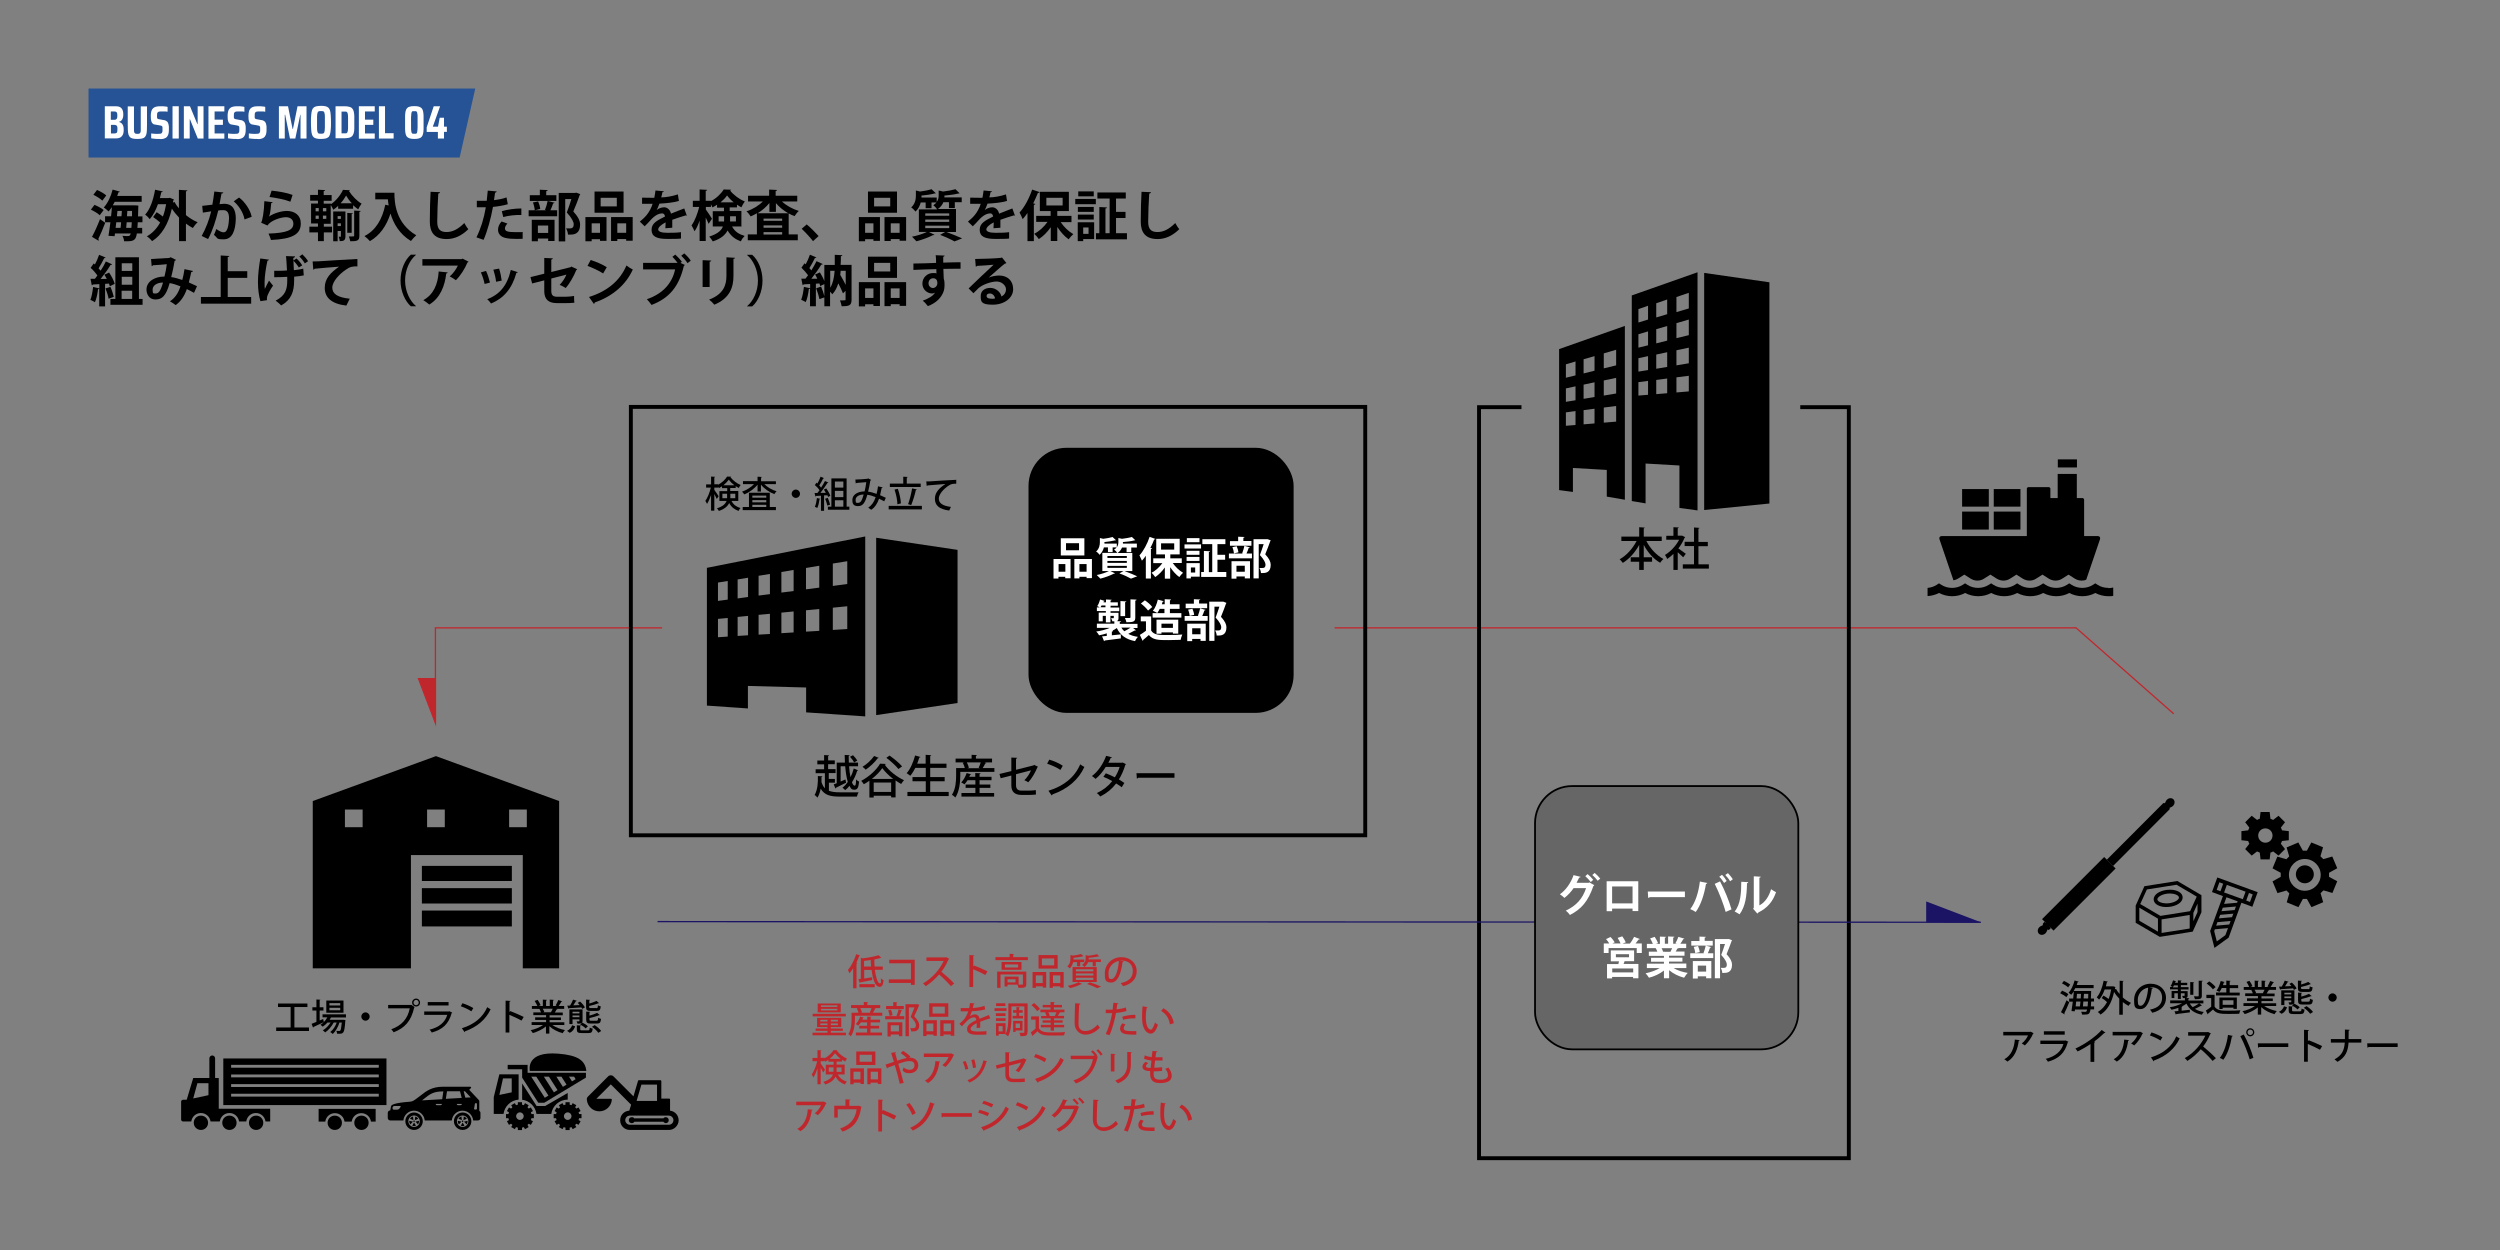 <?xml version="1.0" encoding="UTF-8"?>
<svg id="_レイヤー_1" data-name="レイヤー_1" xmlns="http://www.w3.org/2000/svg" width="1920" height="960" version="1.1" viewBox="0 0 1920 960">
  <rect x="0" y="0" width="1920" height="960" fill="#808080" stroke="none"/>
  <!-- Generator: Adobe Illustrator 29.4.0, SVG Export Plug-In . SVG Version: 2.1.0 Build 152)  -->
  <defs>
    <style>
      .st0 {
        fill: #1b1464;
      }

      .st1, .st2 {
        stroke: #c0272d;
      }

      .st1, .st2, .st3, .st4, .st5, .st6 {
        stroke-miterlimit: 10;
      }

      .st1, .st4, .st6 {
        fill: none;
      }

      .st7 {
        fill: #255396;
      }

      .st2, .st8 {
        fill: #c0272d;
      }

      .st9 {
        fill-rule: evenodd;
      }

      .st3, .st5 {
        stroke-width: 1.4px;
      }

      .st3, .st5, .st6 {
        stroke: #000;
      }

      .st10 {
        fill: #fff;
      }

      .st4 {
        stroke: #1b1464;
      }

      .st5 {
        fill: #666;
      }

      .st6 {
        stroke-width: 3px;
      }
    </style>
  </defs>
  <polygon class="st7" points="353 121 68 121 68 68 365 68 353 121"/>
  <g>
    <path d="M226,789.1h11.3v2.7h-25.2v-2.7h11.1v-15.7h-9.7v-2.7h22.6v2.7h-10v15.7Z"/>
    <path d="M265.8,781.4h-11.6c-.3.6-.6,1.2-1,1.8h10.7c0,0,1.4.2,1.4.2,0,.2,0,.5-.1.7-.4,5.8-.9,8.1-1.7,8.9-.8.9-1.6,1-4.6.9,0-.6-.3-1.6-.6-2.2,1,0,1.8.1,2.2.1s.6,0,.8-.3c.5-.5.8-2.1,1.2-6.2h-1.8c-1,3.3-3,6.9-5.2,8.8-.4-.5-1.3-1.2-1.9-1.5,2.1-1.5,3.9-4.3,5-7.3h-2.3c-1.5,2.9-4.1,6-6.6,7.6-.4-.5-1.2-1.2-1.8-1.6,2.2-1.2,4.5-3.6,6-6h-2.4c-1.1,1.3-2.4,2.4-3.7,3.2-.4-.4-1.2-1.2-1.7-1.5.9-.5,1.8-1.2,2.6-2h0c-2.9,1.4-5.9,2.8-7.9,3.7,0,.2-.1.4-.4.5l-1.1-2.9c1-.4,2.3-.9,3.7-1.5v-8.7h-3.1v-2.5h3.1v-6l3.1.2c0,.2-.2.4-.6.4v5.4h2.9v2.5h-2.9v7.6l2.7-1.1c0,.1,0,.2.5,2.3,1.1-1,2-2.3,2.7-3.6h-3.7v-2.3h18v2.3ZM263.8,768.4v9.4h-13.2v-9.4h13.2ZM261.3,772.2v-1.8h-8.3v1.8h8.3ZM261.3,775.9v-1.9h-8.3v1.9h8.3Z"/>
    <path d="M283.9,780.7c0,1.8-1.5,3.2-3.2,3.2s-3.2-1.5-3.2-3.2,1.5-3.2,3.2-3.2,3.2,1.5,3.2,3.2Z"/>
    <path d="M298.2,771.8h17.8c0-.1,2.5,1.7,2.5,1.7-.1.1-.3.3-.4.3-2.4,10.5-7.2,15.7-15.8,19-.4-.7-1.2-1.7-1.8-2.3,7.9-2.9,12.6-7.9,14.2-16.1h-16.6v-2.7ZM319.6,766.9c1.7,0,3,1.4,3,3.1s-1.3,3-3,3-3.1-1.3-3.1-3,1.4-3.1,3.1-3.1ZM321.6,770c0-1.1-.9-2.1-2-2.1s-2,.9-2,2.1.9,2,2,2,2-1,2-2Z"/>
    <path d="M347.4,777.6c-.1.2-.3.3-.5.4-2.4,8.5-6.9,12.6-15.3,15-.3-.7-1.1-1.7-1.7-2.2,7.3-1.8,12-5.7,13.6-11.4h-17.7v-2.6h18.9l.3-.2,2.4,1.1ZM344.5,772.2h-16v-2.6h16v2.6Z"/>
    <path d="M355.2,770.5c2.9.9,6.2,2.4,8.3,3.7l-1.5,2.5c-2-1.4-5.3-2.9-8.1-3.9l1.3-2.4ZM354.7,789.7c9.7-3,16.2-8.5,19.5-16.2.8.6,1.8,1.2,2.6,1.6-3.5,7.6-10.2,13.6-19.6,16.9,0,.3-.2.6-.4.7l-2-2.9Z"/>
    <path d="M400.5,783.8c-2.6-1.5-6.4-3.2-9.3-4.4v13.6h-2.9v-24.5l3.8.2c0,.3-.3.5-.8.6v8l.6-.8c3.2,1.2,7.4,3.1,10.3,4.5l-1.6,2.7Z"/>
    <path d="M433.2,787.2h-9c2.5,1.8,6.2,3.2,9.7,3.9-.6.6-1.4,1.7-1.8,2.4-3.7-1-7.5-2.9-10.2-5.4v5.7h-2.6v-5.5c-2.7,2.3-6.6,4.1-10.1,5.1-.4-.7-1.1-1.7-1.7-2.2,3.4-.7,7.1-2.2,9.6-4h-8.8v-2.2h11.1v-1.7h-8.4v-2h8.4v-1.7h-9.8v-2.1h5.9c-.3-.8-.7-1.8-1.2-2.6h.7c0-.1-6.5-.1-6.5-.1v-2.2h4.2c-.4-1.1-1.3-2.7-2.1-3.9l2.3-.8c.9,1.2,1.9,3,2.3,4.1l-1.5.6h3.2v-4.9l3.2.2c0,.3-.3.4-.7.5v4.2h2.8v-4.9l3.2.2c0,.3-.3.4-.7.5v4.2h3l-1-.4c.7-1.1,1.6-2.9,2.1-4.2l3,1c0,.2-.3.3-.7.3-.5,1-1.3,2.3-2,3.3h4.2v2.2h-5.7l.5.2c0,.2-.3.3-.7.3-.3.7-.8,1.5-1.3,2.3h6.1v2.1h-10.1v1.7h8.7v2h-8.7v1.7h11.3v2.2ZM423.2,777.3c.4-.7.9-1.7,1.3-2.6h-7.7c.5.8,1,1.8,1.2,2.5l-.8.2h6.2-.3Z"/>
    <path d="M441.7,788.3c-.7,2-1.9,3.9-4.1,4.9l-2.1-1.5c2-.9,3.3-2.5,3.9-4.3l2.3.8ZM447.2,774.9c-.2-.4-.4-.8-.7-1.2-3.6.3-7.3.5-9.6.6,0,.3-.2.4-.4.4l-.8-2.4h2.1c.9-1.4,1.8-3.2,2.3-4.6l2.9.9c-.1.2-.3.3-.7.3-.5.9-1.3,2.2-2,3.2l4.9-.2c-.5-.6-1-1.1-1.5-1.7l1.8-1c1.5,1.3,3.1,3.2,3.7,4.5l-2,1.1ZM447.4,775.2v8.8c0,2-1,2.2-3.9,2.2-.1-.6-.4-1.3-.7-1.8,2.2,0,2.2,0,2.2-.3v-1.2h-5.3v3.6h-2.4v-11.3h10ZM445,777h-5.3v1.3h5.3v-1.3ZM439.7,781.2h5.3v-1.3h-5.3v1.3ZM445.6,790.5c0,.7.2.8,1.6.8h4.4c1,0,1.2-.3,1.3-2.1.5.3,1.6.7,2.3.8-.3,2.8-1,3.4-3.4,3.4h-4.9c-3.1,0-3.9-.6-3.9-2.9v-3.1l3.2.2c0,.3-.2.4-.6.4v2.5ZM449.7,789.8c-.8-1-2.6-2.2-4.1-3l1.7-1.4c1.5.7,3.3,1.8,4.2,2.8l-1.7,1.6ZM458,774.3c.9,0,1.1-.3,1.2-2.2.5.3,1.5.7,2.2.8-.3,2.8-1,3.5-3.2,3.5h-4.5c-2.9,0-3.6-.7-3.6-3v-5.7l3.1.2c0,.2-.2.4-.6.4v2.4c2.1-.6,4.2-1.3,5.5-2l2,1.7c-.1.1-.2.1-.6.1-1.7.8-4.5,1.5-7,2.1v.7c0,.8.2.9,1.4.9h4ZM458.1,783.9c1,0,1.1-.3,1.3-2.3.5.4,1.5.7,2.2.9-.3,2.9-1,3.6-3.2,3.6h-4.6c-2.9,0-3.6-.7-3.6-3.1v-6.1l3.1.2c0,.2-.2.4-.6.4v2.5c2.2-.6,4.5-1.4,5.9-2.1l2.1,1.7c0,0-.2.1-.4.1s-.2,0-.3,0c-1.8.8-4.7,1.6-7.3,2.2v1.1c0,.8.2.9,1.5.9h4.1ZM459.5,793.2c-.9-1.4-3-3.4-4.9-4.6l2.1-1.3c1.9,1.2,4.1,3.1,5,4.5l-2.2,1.4Z"/>
  </g>
  <g>
    <path class="st10" d="M80.5,106.4v-24.8h8.4c1.3,0,2.4.2,3.3.7.9.5,1.5,1.2,1.9,2.1.4.9.6,2.1.6,3.4s-.1,2.1-.4,2.9-.6,1.4-1.1,1.9c-.5.5-1.2.8-1.9,1h0c.9.3,1.6.7,2.1,1.1.5.5.9,1.1,1.2,1.9.3.8.4,1.8.4,3.1s-.1,2-.3,2.8c-.2.8-.6,1.5-1.1,2.1-.5.6-1.1,1-1.9,1.3-.8.3-1.7.4-2.8.4h-8.4ZM85.2,92h2.4c.7,0,1.2,0,1.5-.3.4-.2.6-.5.8-1,.2-.5.2-1.1.2-1.9s0-1.5-.2-1.9c-.1-.5-.4-.8-.7-1-.4-.2-.9-.3-1.7-.3h-2.4v6.4ZM85.2,102.5h2.4c.7,0,1.3-.1,1.7-.3.4-.2.6-.5.7-1,.1-.5.2-1.2.2-2s0-1.5-.2-2c-.1-.5-.4-.8-.8-1-.4-.2-.9-.3-1.6-.3h-2.4v6.7Z"/>
    <path class="st10" d="M105.4,106.7c-1.4,0-2.5-.1-3.4-.3-.9-.2-1.6-.5-2.1-1-.5-.5-.9-1.1-1.2-2-.3-.9-.4-1.9-.5-3.2,0-1.3-.1-2.9-.1-4.7v-13.8h4.8v15.3c0,1.3,0,2.3,0,3.1,0,.8.1,1.3.3,1.7.2.4.4.6.8.8.4.1.9.2,1.5.2s1.1,0,1.5-.2c.3-.1.6-.4.8-.8.2-.4.3-1,.3-1.7,0-.8,0-1.8,0-3.1v-15.3h4.8v13.8c0,1.8,0,3.4-.1,4.7,0,1.3-.3,2.4-.5,3.2-.3.9-.7,1.5-1.2,2-.5.5-1.2.8-2.1,1s-2,.3-3.4.3Z"/>
    <path class="st10" d="M122.6,106.7c-.7,0-1.4,0-2.2,0-.8,0-1.5-.1-2.3-.2-.7,0-1.4-.2-2-.3v-3.7c.7,0,1.4.1,2,.2.6,0,1.2,0,1.7.1.5,0,1,0,1.4,0,.8,0,1.4,0,1.9-.1.5,0,.9-.3,1.1-.5.2-.2.3-.4.4-.7,0-.3.1-.6.2-.9,0-.3,0-.7,0-1,0-.6,0-1.2,0-1.6,0-.4-.1-.7-.3-1-.2-.2-.4-.4-.8-.5-.3-.1-.8-.2-1.5-.3l-3.5-.6c-.6-.1-1.1-.3-1.4-.7-.4-.3-.7-.8-.9-1.3-.2-.5-.4-1.2-.5-2,0-.8-.1-1.7-.1-2.8s.2-2.7.5-3.6c.3-.9.8-1.7,1.4-2.2.6-.5,1.4-.9,2.3-1.1.9-.2,1.9-.3,3-.3s1.5,0,2.2,0c.7,0,1.4.1,2,.2.6,0,1.1.2,1.5.3v3.7c-.5,0-1-.2-1.5-.2-.5,0-1,0-1.5,0-.5,0-1,0-1.5,0-.8,0-1.5,0-1.9.1-.5,0-.8.3-1.1.5-.2.2-.4.6-.5.9,0,.4-.1.9-.1,1.6s0,1.2,0,1.6c0,.4.2.7.5.9.3.2.7.3,1.3.4l3.2.6c.6,0,1.2.2,1.6.4.4.2.8.5,1.2.8.3.3.6.8.8,1.4.1.3.2.6.3,1.1,0,.4.1.9.2,1.4,0,.5,0,1.1,0,1.7,0,1.2,0,2.3-.2,3.2-.2.9-.4,1.7-.8,2.2-.3.6-.8,1.1-1.3,1.4-.5.3-1.2.6-1.9.8-.8.2-1.6.2-2.6.2Z"/>
    <path class="st10" d="M132.5,106.4v-24.8h4.8v24.8h-4.8Z"/>
    <path class="st10" d="M141.2,106.4v-24.8h4.7l5.7,13.8h.2v-13.8h4.5v24.8h-4.4l-6-14.8h-.2v14.8h-4.5Z"/>
    <path class="st10" d="M160.1,106.4v-24.8h12.2v4h-7.5v6.3h6.4v4h-6.4v6.6h7.5v4h-12.2Z"/>
    <path class="st10" d="M181.6,106.7c-.7,0-1.4,0-2.2,0-.8,0-1.5-.1-2.3-.2-.7,0-1.4-.2-2-.3v-3.7c.7,0,1.4.1,2,.2.6,0,1.2,0,1.7.1.5,0,1,0,1.4,0,.8,0,1.4,0,1.9-.1.5,0,.9-.3,1.1-.5.2-.2.3-.4.4-.7,0-.3.1-.6.2-.9,0-.3,0-.7,0-1,0-.6,0-1.2,0-1.6,0-.4-.1-.7-.3-1-.2-.2-.4-.4-.8-.5-.3-.1-.8-.2-1.5-.3l-3.5-.6c-.6-.1-1.1-.3-1.4-.7-.4-.3-.7-.8-.9-1.3-.2-.5-.4-1.2-.5-2,0-.8-.1-1.7-.1-2.8s.2-2.7.5-3.6c.3-.9.8-1.7,1.4-2.2.6-.5,1.4-.9,2.3-1.1.9-.2,1.9-.3,3-.3s1.5,0,2.2,0c.7,0,1.4.1,2,.2.6,0,1.1.2,1.5.3v3.7c-.5,0-1-.2-1.5-.2-.5,0-1,0-1.5,0-.5,0-1,0-1.5,0-.8,0-1.5,0-1.9.1-.5,0-.8.3-1.1.5-.2.2-.4.6-.5.9,0,.4-.1.9-.1,1.6s0,1.2,0,1.6c0,.4.2.7.5.9.3.2.7.3,1.3.4l3.2.6c.6,0,1.2.2,1.6.4.4.2.8.5,1.2.8.3.3.6.8.8,1.4.1.3.2.6.3,1.1,0,.4.1.9.2,1.4,0,.5,0,1.1,0,1.7,0,1.2,0,2.3-.2,3.2-.2.9-.4,1.7-.8,2.2-.3.6-.8,1.1-1.3,1.4-.5.3-1.2.6-1.9.8-.8.2-1.6.2-2.6.2Z"/>
    <path class="st10" d="M197.6,106.7c-.7,0-1.4,0-2.2,0-.8,0-1.5-.1-2.3-.2-.7,0-1.4-.2-2-.3v-3.7c.7,0,1.4.1,2,.2.6,0,1.2,0,1.7.1.5,0,1,0,1.4,0,.8,0,1.4,0,1.9-.1.5,0,.9-.3,1.1-.5.2-.2.3-.4.4-.7,0-.3.1-.6.2-.9,0-.3,0-.7,0-1,0-.6,0-1.2,0-1.6,0-.4-.1-.7-.3-1-.2-.2-.4-.4-.8-.5-.3-.1-.8-.2-1.5-.3l-3.5-.6c-.6-.1-1.1-.3-1.4-.7-.4-.3-.7-.8-.9-1.3-.2-.5-.4-1.2-.5-2,0-.8-.1-1.7-.1-2.8s.2-2.7.5-3.6c.3-.9.8-1.7,1.4-2.2.6-.5,1.4-.9,2.3-1.1.9-.2,1.9-.3,3-.3s1.5,0,2.2,0c.7,0,1.4.1,2,.2.6,0,1.1.2,1.5.3v3.7c-.5,0-1-.2-1.5-.2-.5,0-1,0-1.5,0-.5,0-1,0-1.5,0-.8,0-1.5,0-1.9.1-.5,0-.8.3-1.1.5-.2.2-.4.6-.5.9,0,.4-.1.9-.1,1.6s0,1.2,0,1.6c0,.4.2.7.5.9.3.2.7.3,1.3.4l3.2.6c.6,0,1.2.2,1.6.4.4.2.8.5,1.2.8.3.3.6.8.8,1.4.1.3.2.6.3,1.1,0,.4.1.9.2,1.4,0,.5,0,1.1,0,1.7,0,1.2,0,2.3-.2,3.2-.2.9-.4,1.7-.8,2.2-.3.6-.8,1.1-1.3,1.4-.5.3-1.2.6-1.9.8-.8.2-1.6.2-2.6.2Z"/>
    <path class="st10" d="M214.2,106.4v-24.8h7l3.5,17.4h.3l3.5-17.4h6.9v24.8h-4.6v-18.3h-.2l-3.8,18.3h-4.1l-3.7-18.3h-.3v18.3h-4.4Z"/>
    <path class="st10" d="M246.5,106.7c-1.4,0-2.5,0-3.4-.3-.9-.2-1.7-.5-2.2-1-.6-.5-1-1.2-1.3-2.1-.3-.9-.5-2.2-.6-3.7-.1-1.5-.2-3.4-.2-5.6s0-4.1.2-5.6c.1-1.5.3-2.7.6-3.7.3-.9.7-1.6,1.3-2.1.6-.5,1.3-.8,2.2-1,.9-.2,2.1-.3,3.4-.3s2.5,0,3.4.3c.9.2,1.7.5,2.2,1,.6.5,1,1.2,1.3,2.1.3.9.5,2.2.6,3.7s.2,3.4.2,5.6,0,4.1-.2,5.6c-.1,1.5-.3,2.7-.6,3.7-.3.9-.7,1.7-1.3,2.1-.6.5-1.3.8-2.2,1-.9.2-2.1.3-3.4.3ZM246.5,102.7c.6,0,1,0,1.4-.1.4,0,.7-.3.9-.5.2-.3.4-.7.5-1.4,0-.6.2-1.5.2-2.6,0-1.1,0-2.4,0-4.1s0-3,0-4.1c0-1.1,0-1.9-.2-2.6,0-.6-.3-1.1-.5-1.4-.2-.3-.5-.5-.9-.5-.4,0-.8-.1-1.4-.1s-1,0-1.4.1c-.4,0-.6.3-.9.5-.2.3-.4.7-.5,1.4-.1.6-.2,1.5-.2,2.6,0,1.1,0,2.4,0,4.1s0,3,0,4.1c0,1.1,0,1.9.2,2.6.1.6.3,1.1.5,1.4.2.3.5.5.9.5.4,0,.8.1,1.4.1Z"/>
    <path class="st10" d="M257.7,106.4v-24.8h6.6c1.6,0,2.8.1,3.8.4,1,.2,1.8.6,2.3,1.2.6.6,1,1.3,1.2,2.2.3.9.4,2.1.5,3.5,0,1.4,0,3.1,0,5s0,3.6,0,5c0,1.4-.2,2.6-.5,3.5-.3.9-.7,1.7-1.2,2.2-.6.6-1.3.9-2.3,1.2-1,.2-2.3.4-3.8.4h-6.6ZM262.3,102.4h1.9c.6,0,1.1,0,1.5,0,.4,0,.7-.2.9-.5s.4-.7.5-1.3c.1-.6.2-1.4.2-2.5,0-1.1,0-2.4,0-4s0-3,0-4.1c0-1.1-.1-1.9-.2-2.5-.1-.6-.3-1-.5-1.3-.2-.3-.6-.4-.9-.5-.4,0-.9,0-1.5,0h-1.9v16.8Z"/>
    <path class="st10" d="M275.6,106.4v-24.8h12.2v4h-7.5v6.3h6.4v4h-6.4v6.6h7.5v4h-12.2Z"/>
    <path class="st10" d="M291,106.4v-24.8h4.7v20.7h6.6v4.1h-11.3Z"/>
    <path class="st10" d="M318.2,106.7c-1.4,0-2.5-.1-3.5-.4-.9-.3-1.6-.7-2.1-1.2-.5-.6-.9-1.3-1.1-2.3-.2-1-.4-2.2-.4-3.6,0-1.4,0-3.2,0-5.1s0-3.7,0-5.1c0-1.4.2-2.6.4-3.6.2-1,.6-1.7,1.1-2.3.5-.6,1.2-1,2.1-1.2.9-.3,2.1-.4,3.5-.4s2.6.1,3.5.4c.9.3,1.6.7,2.1,1.2.5.6.9,1.3,1.1,2.3.2,1,.4,2.2.4,3.6,0,1.4,0,3.2,0,5.1s0,3.7,0,5.1c0,1.4-.2,2.6-.4,3.6-.2,1-.6,1.7-1.1,2.3-.5.6-1.2,1-2.1,1.2-.9.3-2,.4-3.5.4ZM318.2,102.7c.5,0,.8,0,1.2,0,.3,0,.6-.2.7-.5.2-.3.3-.7.4-1.4,0-.6.2-1.5.2-2.6,0-1.1,0-2.5,0-4.2s0-3.1,0-4.2c0-1.1,0-1.9-.2-2.6,0-.6-.2-1.1-.4-1.3-.2-.3-.4-.4-.7-.5-.3,0-.7,0-1.2,0s-.9,0-1.2,0c-.3,0-.6.2-.7.5-.2.3-.3.7-.4,1.3,0,.6-.1,1.5-.2,2.6s0,2.5,0,4.2,0,3.1,0,4.2c0,1.1,0,2,.2,2.6,0,.6.2,1.1.4,1.4.2.3.4.4.8.5.3,0,.7,0,1.2,0Z"/>
    <path class="st10" d="M336.3,106.4v-5.1h-8.6v-3.5l5.4-16.2h4.9l-5.6,15.7h4l1.3-6.9h3.3v6.9h2.2v4h-2.2v5.1h-4.7Z"/>
  </g>
  <g>
    <path d="M72.5,157.3c2.4,1,5.5,2.6,7.1,4l-3,4c-1.4-1.4-4.4-3.2-6.8-4.3l2.8-3.7ZM70.6,182c1.8-3.3,4.3-8.7,6.2-13.7l4,2.8c-1.7,4.5-3.7,9.2-5.3,12.4.3.3.3.6.3.9s0,.4-.1.5l-5.2-3.1ZM74.5,145.9c2.4,1,5.5,2.7,7.1,4.2-1.1,1.5-2.1,2.8-3,4-1.4-1.4-4.5-3.4-6.9-4.5l2.8-3.7ZM109.4,170.7h-3.6c0,1.6-.2,3.1-.3,4.3h3.7v4.3h-4.1c-.7,5-2.4,6-7.5,6s-1.5,0-2.3,0c0-1.2-.6-3-1.3-4.2,1.8.2,3.5.2,4.3.2,1.4,0,1.8-.8,2.1-2h-12.1l-.3,2.1-4.7-.3c.5-2.9,1-6.5,1.5-10.4h-4.1v-4.6h4.6c.3-2.4.5-4.7.6-7-.8,1.2-1.6,2.3-2.5,3.3-.9-.9-2.6-2.4-3.7-3.1,2.9-3,5.5-8.4,6.8-13.7l5.6,1.6c-.1.3-.5.5-1.1.5-.3.9-.6,1.9-1,2.8h18.8v4.5h-20.7c-.5.9-1,1.8-1.5,2.7h17.1s2.6.2,2.6.2c0,.4,0,1-.1,1.5,0,2.5-.1,4.7-.2,6.8h3.4v4.6ZM92.6,175c.2-1.3.3-2.8.4-4.3h-3.7l-.5,4.3h3.8ZM93.3,166.1c.1-1.4.2-2.7.3-4.1h-3.4l-.4,4.1h3.5ZM96.9,175h4c.1-1.2.2-2.6.3-4.3h-3.9l-.4,4.3ZM97.6,166.1h3.8v-4.1c.1,0-3.6,0-3.6,0l-.3,4.1Z"/>
    <path d="M143.9,146.2c0,.4-.4.7-1.1.8v18.2c2.8,2.3,5.9,4.2,9,5.5-1.2,1-2.9,3.1-3.7,4.4-1.8-.9-3.6-2.1-5.3-3.4v13.5h-5.3v-18.1c-2-2.1-3.9-4.4-5.5-6.9-2.7,12-7.9,20.5-15.2,25-.8-1.1-2.8-3-4-3.7,4.2-2.4,7.6-5.9,10.2-10.6-1.6-1.5-3.6-3-5.4-4.2l2.7-3.7c1.6.9,3.3,2.1,4.8,3.3,1.1-2.9,1.9-6,2.5-9.5h-6.3c-1.6,4.5-3.7,8.6-6.3,11.5-.7-1-2.4-2.7-3.5-3.5,3.8-4,6.3-11.5,7.6-19.1l5.9,1.3c-.1.4-.5.6-1.1.6-.3,1.5-.7,3-1.1,4.5h6.7l.9-.2,3.2,1.3c-.1.3-.3.6-.5.8l-.3,1.6,1.2-.5c.9,1.7,2.1,3.3,3.4,4.9v-14.2l6.4.4Z"/>
    <path d="M171.5,147.8c0,.6-.6.8-1.4.9-.4,2.1-1,5.7-1.5,8.1,1.1-.1,2.6-.3,3.4-.3,6.9,0,9.1,4.8,9.1,11.4h0c-.2,9.3-2.8,15.9-9.2,15.9s-4.2-.8-7.6-3.4c.7-1.3,1.3-3,1.8-4.5,2.9,2,4.5,2.5,5.6,2.5,1.8,0,2.6-1.4,3.3-3.8.5-1.8.9-5.3.9-6.9,0-4.2-1.3-6.3-4.3-6.3s-2.4,0-4,.3c-1.9,7.7-4.2,15.2-7.8,21.9l-4.9-2.4c3.4-6.2,5.6-12.1,7.3-18.9-1.5.3-4.5.7-6.4,1l-.5-5.2,7.8-.9c.5-3.1,1.1-6.6,1.5-10.1l6.8.7ZM187.8,168.5c-1-5.6-4.7-10.8-8.3-13.9l4.1-2.9c4.4,3.2,8.7,9.5,9.7,14.8l-5.4,2Z"/>
    <path d="M209.4,155.3c-.2.5-.5.6-1.1.7-.5,5.8-1,9.2-1.7,10.3h0c3.7-2.6,9.7-4.3,13.7-4.3,6.1,0,10.8,3.4,10.7,9.7,0,8-6.1,11.9-22.9,12.6-.4-1.3-1.1-3.4-1.9-4.9,14-.5,19.1-2.6,19.1-7.6,0-3-2.1-5-5.8-5s-11.7,2.5-14.1,6.4l-4.9-2.2c.9-.7,2.4-8.8,2.5-16.5l6.5.8ZM208.5,146.4c5.1.5,11.8,1.6,16.2,3.3l-1.7,5.2c-4.2-1.7-11.3-3-16-3.6l1.6-4.9Z"/>
    <path d="M248.7,171.6v2.5h6.3v4.4h-6.3v6.7h-4.5v-6.7h-6.6v-4.4h6.6v-2.5h-5.3v-15.3h5.3v-2.2h-6v-4.4h6v-4l5.5.3c0,.4-.3.6-1.1.8v3h6.1v4.4h-6.1v2.2h5.6v.4c3.9-2.6,7.6-7.3,9.2-11l5.3.3c0,.3-.3.5-.7.6,2.2,3.5,6.1,7.7,9.7,9.7-.9,1.2-1.9,2.9-2.6,4.4-1.3-.9-2.6-2-3.9-3.2v2.7h-11.5v-2.2c-1.1,1.1-2.4,2.1-3.7,3-.5-1.1-1.3-2.7-2-3.7v14.5h-5.6ZM242.4,159.8v2.5h2.4v-2.5h-2.4ZM242.4,165.6v2.5h2.4v-2.5h-2.4ZM250.6,162.3v-2.5h-2.6v2.5h2.6ZM250.6,168.1v-2.5h-2.6v2.5h2.6ZM265.3,162.3v19.1c0,3.3-1.4,3.8-4.4,3.8,0-1-.4-2.5-.8-3.4h1.4c.3,0,.3,0,.3-.4v-4h-2.5v7.9h-3.4v-22.9h9.4ZM261.8,166h-2.5v2.1h2.5v-2.1ZM259.3,173.6h2.5v-2.1h-2.5v2.1ZM270.2,156.1c-1.8-1.9-3.3-4-4.4-5.9-1,1.8-2.4,3.9-4.2,5.9h8.6ZM271,163.8c0,.3-.3.5-.9.6v14.4h-3.4v-15.3l4.4.3ZM276,181.1c0,3.8-1.7,4.2-7,4.2-.2-1.1-.6-2.6-1.1-3.7.8,0,1.5,0,2.1,0,1.7,0,2,0,2-.6v-19.3l5,.3c0,.3-.3.6-1,.7v18.5Z"/>
    <path d="M288.2,148h14.7c0,8,1.1,23.5,16.8,32.7-1.1.9-3.2,3.1-4.1,4.4-8.8-5.3-13.4-13.4-15.7-21.1-3.1,9.5-8.2,16.8-15.8,21.2-.9-1.1-2.9-3-4.2-3.9,8.6-4.3,13.7-12.9,16-24.1l2.6.6c-.3-1.6-.5-3.2-.6-4.7h-9.7v-5.1Z"/>
    <path d="M337.9,147.7c0,.5-.5.8-1.3,1-.4,5.6-.8,15.4-.8,21.6s2.7,7.9,7.2,7.9,8.8-2.1,13.6-6.9c.6,1.2,2.3,3.9,3.1,4.7-5.3,5.2-10.8,7.6-16.7,7.6-9.3,0-12.9-5.1-12.9-13.4s.3-17.8.6-22.9l7.2.3Z"/>
    <path d="M390.1,156.8c-3.2,1-7.4,1.7-11.5,2.1-1.6,8.8-4.2,18.4-7.2,25.3l-5.5-1.9c3.3-6.6,5.8-14.6,7.2-23.1-.7,0-3.7,0-4.5,0s-1.7,0-2.4,0v-5c1.3,0,3.4,0,5.5,0s1.4,0,2.1,0c.3-2.4.6-5.3.8-7.8l6.8.6c0,.5-.5.9-1.2,1-.2,1.5-.5,3.8-.8,5.7,3.3-.4,6.8-1,9.6-2.1l1,5.3ZM401.2,183.4c-1.3,0-2.8.1-4.3.1-3.2,0-6.6-.2-8.9-.8-3.7-.9-5.6-3.4-5.5-6.4,0-2,.9-4.2,2.7-6.2l4.5,1.6c-1.3,1.4-1.9,2.6-1.9,3.7,0,2.3,2.1,2.9,8.6,2.9s3.4,0,5-.2v5.2ZM385.4,162.2c4.2-1.3,10.1-2.1,15-2.1v5c-4.5-.1-9.7.4-13.9,1.6l-1.1-4.5Z"/>
    <path d="M418.5,161.3c.8-1.9,1.7-4.9,2.1-7l5.3,1.4c-.2.3-.5.5-1.1.5-.5,1.6-1.3,3.7-2.1,5.3h5.2v4.6h-21.9v-4.6h13.4l-.8-.3ZM427.3,149.9v4.4h-20.4v-4.4h7.7v-4.2l6,.3c0,.4-.3.7-1.1.8v3.1h7.8ZM408.4,185.3v-16.5h17.5v16.3h-4.9v-1.9h-7.9v2.1h-4.7ZM410.7,161.5c-.1-1.6-.7-4.2-1.4-6l4-.8c.8,1.8,1.5,4.2,1.6,5.8l-4.2,1ZM421,173.2h-7.9v5.7h7.9v-5.7ZM442.4,147.9l3.2,1.2c0,.3-.2.5-.4.7-1.3,3.6-2.9,8.1-4.9,12.6,3.8,4.2,5.2,7.2,5.2,10,0,7.8-5.4,7.8-7.9,7.8s-.9,0-1.4,0c0-1.3-.6-3.4-1.5-4.8,1.2,0,2.4,0,3.1,0,2.5,0,2.8-1.7,2.8-3.3s-1.5-4.8-5.3-8.9c1.4-3.7,2.6-7.2,3.5-10.3h-4.7v32.5h-5v-37.2h12.3l1-.2Z"/>
    <path d="M449.6,185.2v-18.5h16.2v18.3h-5v-1.3h-6.4v1.6h-4.8ZM460.8,171.5h-6.4v7.3h6.4v-7.3ZM478.9,147.1v16.3h-22.3v-16.3h22.3ZM473.7,158.5v-6.6h-12.4v6.6h12.4ZM469.3,166.7h16.6v18.2h-5v-1.3h-6.8v1.5h-4.8v-18.4ZM474.1,178.8h6.8v-7.3h-6.8v7.3Z"/>
    <path d="M527.6,165.6c-.1,0-.2,0-.3,0-.2,0-.4,0-.6-.2-3.2.9-7.3,2.3-10.4,3.4,0,.8,0,1.8,0,2.8s0,2.1,0,3.3l-5.3.4c.1-1.6.2-3.3.2-4.5-3.3,1.6-5.7,3.8-5.7,5.4s2.3,2.6,7.1,2.6,7.8-.1,10.4-.5v4.9c-2.1.3-5.7.3-10.5.3-8.1,0-12.1-1.8-12.1-7s4.4-7.2,10.3-10.2c-.1-1.2-.8-2.4-2-2.4-2.8,0-5.7,1.4-9.2,5.3-1,1.2-2.6,2.8-4.4,4.6l-3.7-3.6c1.8-1.5,3.8-3.3,5.1-4.9,1.8-2.1,3.9-5.8,4.7-8.8h-1.6c-.9,0-5.5,0-6.5,0v-4.7c2.4.1,5.4.1,7.2.1h2.2c.4-1.8.6-3.4.9-5.6l6.4.6c0,.4-.5.7-1.1.8-.2,1.3-.5,2.6-.9,3.9,3.3,0,8.3-.8,12.8-2.3l.8,5c-4,1.3-9.8,1.8-15,2.1-.8,2.2-1.5,4-2.1,4.9h0c1.5-1.2,3.7-2.1,5.8-2.1s4.6,1.7,5.2,4.9c3.2-1.4,7.2-2.8,10.2-4l1.9,5.3Z"/>
    <path d="M569.7,173.9h-7.5c2.4,4.4,5.6,6,9.7,7.3-1.1,1.1-2.4,2.7-2.9,4.2-4.2-1.6-7.5-3.8-10.2-8.4-1.8,3.4-5.1,6.4-11.4,8.4-.5-1-1.9-2.9-2.7-3.7,6.6-2.1,9.4-4.8,10.5-7.8h-7.8v-11.7h8.6v-2.7h-5.3v-2.3c-1.1.8-2.4,1.5-3.5,2.1-.3-.7-.7-1.5-1.2-2.4v2h-3.9v2c1.1,1.5,4.1,6,4.7,7.1l-2.6,3.9c-.5-1.2-1.3-3.1-2.2-4.8v18h-4.7v-15.7c-1.1,3.2-2.4,6.2-3.9,8.2-.5-1.3-1.6-3.3-2.3-4.5,2.5-3.4,4.7-9.2,5.9-14.2h-4.9v-4.7h5.2v-8.7l5.8.3c0,.4-.3.6-1.1.8v7.6h3.9v.3c4.2-2.1,8-5.8,9.9-9,.2,0,.3,0,5.7.2,0,.3-.4.5-.8.6,2.6,3.4,7.2,6.8,11.3,8.4-.9,1.2-1.9,3-2.6,4.5-1.1-.5-2.2-1.2-3.4-2v2.1h-5.6v2.7h9v11.7ZM551.9,170.1h4.2c0-.5,0-1,0-1.4v-2.6h-4.2v4ZM563.5,155.4c-2.1-1.7-3.9-3.6-5.1-5.3-1.2,1.8-3,3.6-5,5.3h10.2ZM565.2,166.1h-4.5v2.7c0,.4,0,.9,0,1.3h4.5v-4Z"/>
    <path d="M612.5,154.7h-12c3.4,3.2,8.1,5.8,13,7.3-1.1.9-2.5,2.8-3.3,4-1.5-.5-3-1.3-4.5-2.1v16.1h7v4.5h-38.4v-4.5h7v-16.2c-1.6.9-3.2,1.7-4.8,2.4-.7-1.2-2.1-3-3.2-3.9,4.7-1.5,9.3-4.3,12.6-7.6h-11.4v-4.4h16.2v-4.7l6.1.3c0,.4-.4.7-1.1.8v3.6h16.6v4.4ZM591,155.8c-2.5,3.1-5.7,5.9-9.2,8h23.6c-3.6-2.1-6.9-4.7-9.5-7.8v6.7h-5v-6.8ZM600.7,169.6v-1.7h-14.3v1.7h14.3ZM586.4,173.1v1.8h14.3v-1.8h-14.3ZM586.4,180.1h14.3v-1.8h-14.3v1.8Z"/>
    <path d="M619.6,172.4c2.9,2.4,7.1,6.6,9.1,8.9l-4.3,3.9c-1.9-2.5-6.1-7.1-8.7-9.5l3.9-3.4Z"/>
    <path d="M659.6,185.2v-18.5h16.2v18.3h-5v-1.3h-6.4v1.6h-4.8ZM670.8,171.5h-6.4v7.3h6.4v-7.3ZM688.9,147.1v16.3h-22.3v-16.3h22.3ZM683.7,158.5v-6.6h-12.4v6.6h12.4ZM679.3,166.7h16.6v18.2h-5v-1.3h-6.8v1.5h-4.8v-18.4ZM684.1,178.8h6.8v-7.3h-6.8v7.3Z"/>
    <path d="M734.1,178.2h-7.2c4.3,1.6,9.1,3.5,12,4.9l-5.9,2.3c-2.4-1.4-6.7-3.4-11-5l3.8-2.2h-12.4l4.3,2.1c-.2.2-.4.3-.8.3s-.3,0-.4,0c-3.3,1.7-8.4,3.6-12.7,4.7-.8-.9-2.4-2.6-3.4-3.5,4-.8,8.5-2.2,11.5-3.7h-6.2v-17.3h14c-.6-1.1-2-2.5-2.9-3.2,1-.7,1.8-1.3,2.4-2.1h-3.8v4.4h-4.5v-4.4h-3.8c-.6,2.4-1.8,5-4,7-.7-1-2.3-2.6-3.3-3.2,3.1-2.8,3.6-6.3,3.6-9.1v-3.9l3.2.8c3.3-.4,6.7-1.1,8.8-1.8l3.3,3.1c-.2.2-.4.2-1,.2-2.5.7-6.4,1.3-10,1.6,0,.7,0,1.1,0,1.5h11.7v3.4c1.2-1.6,1.5-3.3,1.5-4.9v-3.9l3.4.8c3.5-.4,7.2-1.1,9.5-1.8l3.2,3.2c-.2.1-.5.1-.9.1-2.7.7-6.9,1.3-10.8,1.6,0,.6,0,1,0,1.4h13.3v3.7h-5.3v4.5h-4.5v-4.5h-4.3c-.7,1.8-2,3.7-4.2,5.2h13.9v17.3ZM710.6,163.9v1.8h18.4v-1.8h-18.4ZM710.6,168.6v1.8h18.4v-1.8h-18.4ZM710.6,173.3v1.9h18.4v-1.9h-18.4Z"/>
    <path d="M779.6,165.6c-.1,0-.2,0-.3,0-.2,0-.4,0-.6-.2-3.2.9-7.3,2.3-10.4,3.4,0,.8,0,1.8,0,2.8s0,2.1,0,3.3l-5.3.4c.1-1.6.2-3.3.2-4.5-3.3,1.6-5.7,3.8-5.7,5.4s2.3,2.6,7.1,2.6,7.8-.1,10.4-.5v4.9c-2.1.3-5.7.3-10.5.3-8.1,0-12.1-1.8-12.1-7s4.4-7.2,10.3-10.2c-.1-1.2-.8-2.4-2-2.4-2.8,0-5.7,1.4-9.2,5.3-1,1.2-2.6,2.8-4.4,4.6l-3.7-3.6c1.8-1.5,3.8-3.3,5.1-4.9,1.8-2.1,3.9-5.8,4.7-8.8h-1.6c-.9,0-5.5,0-6.5,0v-4.7c2.4.1,5.4.1,7.2.1h2.2c.4-1.8.6-3.4.9-5.6l6.4.6c0,.4-.5.7-1.1.8-.2,1.3-.5,2.6-.9,3.9,3.3,0,8.3-.8,12.8-2.3l.8,5c-4,1.3-9.8,1.8-15,2.1-.8,2.2-1.5,4-2.1,4.9h0c1.5-1.2,3.7-2.1,5.8-2.1s4.6,1.7,5.2,4.9c3.2-1.4,7.2-2.8,10.2-4l1.9,5.3Z"/>
    <path d="M798.3,147.7c-.2.3-.5.5-1.2.5-1.1,2.7-2.3,5.4-3.6,8l1.6.4c0,.4-.4.7-1.1.7v27.9h-4.9v-21.6c-1.2,1.7-2.4,3.3-3.7,4.7-.5-1.3-1.7-3.9-2.4-5.1,3.7-3.9,7.4-10.8,9.7-17.6l5.6,1.9ZM823,170.6h-8.4c2.5,3.7,6.1,7.2,9.7,9.2-1.1,1-2.8,2.8-3.6,4-3.1-2.2-6.2-5.7-8.7-9.5v10.8h-5v-10.6c-2.6,3.7-5.8,7-9.2,9.1-.8-1.3-2.4-3.1-3.5-4,3.8-2,7.6-5.4,10.2-9.2h-8.7v-4.6h11.1v-3.7h-8.3v-14.8h22.3v14.8h-8.9v3.7h10.9v4.6ZM803.6,151.9v5.9h12.5v-5.9h-12.5Z"/>
    <path d="M825.8,156.8v-4h15.8v4h-15.8ZM840.3,170.7v12.9h-8.4v1.6h-4.2v-14.5h12.6ZM840,158.9v3.8h-12.2v-3.8h12.2ZM827.8,168.6v-3.8h12.2v3.8h-12.2ZM840,147v3.8h-11.9v-3.8h11.9ZM836,174.7h-4.1v4.9h4.1v-4.9ZM857.2,179.1h8.3v4.7h-23.8v-4.7h2.6v-20.1l5.8.3c0,.4-.3.7-1.1.8v19h3.2v-26.6h-9.4v-4.7h21.8v4.7h-7.5v10.2h7.3v4.7h-7.3v11.7Z"/>
    <path d="M883.9,147.7c0,.5-.5.8-1.3,1-.4,5.6-.8,15.4-.8,21.6s2.7,7.9,7.2,7.9,8.8-2.1,13.6-6.9c.6,1.2,2.3,3.9,3.1,4.7-5.3,5.2-10.8,7.6-16.7,7.6-9.3,0-12.9-5.1-12.9-13.4s.3-17.8.6-22.9l7.2.3Z"/>
    <path d="M84.3,219.7c-.1-.5-.3-1.2-.6-1.9l-3,.2v17.3h-4.5v-13.6c-.1.3-.4.4-.9.4-.4,3.4-1.2,7.5-2.4,10-.9-.6-2.5-1.3-3.5-1.8,1-2.3,1.7-6.3,2.1-9.9l4.8,1.1v-3.3c-1.9.1-3.6.2-5,.3-.1.4-.5.6-.8.6l-1-5h3.4c.6-.8,1.3-1.6,1.9-2.6-1.3-1.8-3.3-4.2-5.2-5.8l2.4-3.4.9.8c1.3-2.4,2.5-5.2,3.2-7.4l5,2.1c-.2.3-.5.5-1.1.5-1.1,2.3-2.8,5.4-4.3,7.8.6.6,1.1,1.3,1.6,1.8,1.6-2.4,3-5,4-7.1l4.8,2.2c-.1.3-.5.5-1.2.5-1.9,3.2-4.9,7.4-7.6,10.7h4.7c-.6-1.2-1.2-2.3-1.8-3.3l3.6-1.6c1.8,2.7,3.7,6.3,4.3,8.7l-3.9,1.9ZM84.8,220.3c1.1,2.4,2.1,5.6,2.6,7.7-1.2.4-2.5.9-4,1.4-.3-2.1-1.4-5.4-2.4-7.9l3.8-1.2ZM106.7,229.6h2.8v4.5h-24.7v-4.5h3.8v-32h18.1v32ZM101.6,202.2h-8.1v5.9h8.1v-5.9ZM101.6,218.7v-6.1h-8.1v6.1h8.1ZM93.4,223.3v6.3h8.1v-6.3h-8.1Z"/>
    <path d="M148.2,208.1c-.1.5-.6.8-1.3.8-.5,2.3-1.2,5.4-1.9,8,1.9.8,4.2,1.9,6.3,2.9l-2.3,5.1c-1.9-1.1-3.7-2-5.5-2.9-1.9,5.4-4.7,9.6-8.6,12.3-1.1-.9-3.1-2.2-4.4-2.9,3.9-2.5,6.4-6.3,8.1-11.5-3.1-1.2-5.8-2.1-8.3-2.5-2.9,10.2-6,12.6-11,12.6s-6.8-4.5-6.8-7.6c0-6.6,7-10.1,13.8-10,.8-2.9,1.4-6.3,1.8-9.5-2,.2-7.3.7-10.5.8-.3.4-.6.5-1.1.7l-.5-5.5c4.6-.2,11.9-.7,13.9-.8.5,0,.8-.3,1.1-.6l4.2,2.1c-.2.3-.6.6-1.1.8-.6,3.7-1.7,9-2.6,12.4,2.6.3,5.4,1.2,8.5,2.2.6-2.1,1.3-5.4,1.7-8.3l6.5,1.4ZM125.2,217c-4.6,0-8,2.2-8,5.5s.8,2.9,2.2,2.9c2.1,0,3.7-1,5.8-8.4Z"/>
    <path d="M174.9,228.1h18v5.1h-38.6v-5.1h15.2v-31.9l6.6.4c0,.4-.4.7-1.2.8v10.9h15v5.1h-15v14.7Z"/>
    <path d="M200,231.3c-1.1-3.6-1.9-8.9-1.9-14.7s.9-12.9,1.8-18.1l6.6.9c0,.4-.6.8-1.1.8-1.1,4.7-2.2,12.3-2.2,16.2s0,3.8.2,5.5c.7-1.6,2.2-4.5,3.2-6.4l3.1,3.9c-1.6,2.2-4.7,7.1-4.7,9.6s0,1,.2,1.5l-5.2.8ZM229.5,205.5c-.9-1.6-2.7-3.9-4.1-5.2,0,2.1.2,4.7.3,7.2,2.3-.3,5.2-.6,7.2-1.2l.4,5.2c-2,.4-4.6.8-7.4,1v2.8c0,8.7-2.2,15-10,19.3-.7-.9-3.1-2.9-4.2-3.7,7.4-3.8,8.9-8.6,8.9-15.2s0-2.6,0-3.1c-2.6.2-6.6.3-10,.3v-4.9c2.2,0,7.1,0,9.8-.3-.3-4.9-.5-9.8-.8-11l7,.2c0,.5-.5,1-1.3,1.2v2s2.4-1.6,2.4-1.6c1.7,1.5,3.5,3.7,4.4,5.3l-2.6,1.6ZM234.1,202.3c-.9-1.6-2.8-4.1-4.2-5.3l2.3-1.7c1.6,1.5,3.4,3.6,4.4,5.3l-2.5,1.7Z"/>
    <path d="M240,200.8c1.3,0,3.2,0,4.4-.1,4.8-.3,23-1.5,30.1-1.8v5.7c-3.7-.1-5.7.2-9,2.6-4.6,3.1-10.3,8.9-10.3,13.7s4.2,7.6,13.4,8.5l-2.6,5.3c-11.9-1.4-16.6-6.5-16.6-13.7s4.7-11.8,11-16.2c-4.8.3-14.9,1.2-18.8,1.6,0,.3-.6.6-1,.7l-.5-6.2Z"/>
    <path d="M319.4,195.8c-4.6,3.8-8.3,11.2-8.3,19.6s3.8,15.9,8.3,19.6v.2h-3.9c-4.3-3.8-7.9-11.3-7.9-19.8s3.5-16,7.9-19.8h3.9v.2Z"/>
    <path d="M359.8,201c-.1.3-.4.5-.8.6-1.9,4.7-5.4,10.2-8.9,13.6-1.1-.9-3.3-2.2-4.7-2.9,2.6-2.2,5.1-5.7,6.2-8.3h-27.2v-5h30.2l.6-.4,4.5,2.3ZM343.8,209.2c0,.4-.5.8-1.1.9-1,9.2-4.5,18.7-13,23.8-1.1-.9-3.2-2.6-4.6-3.4,8-4.3,11.3-12.6,11.8-22l6.8.7Z"/>
    <path d="M373.3,208.1c1.2,2.5,2.4,6.4,3,8.9l-4.1,1.1c-.5-2.6-1.7-6.3-2.9-8.9l3.9-1.1ZM397.7,209c-.1.3-.5.6-1.1.5-3.4,12.4-10,19.7-19.5,23.6-.5-.8-1.9-2.5-2.9-3.3,9-3.4,15.3-10,18.1-22.5l5.3,1.7ZM383.3,206.3c.9,2.6,1.7,6.6,2,9.2l-4.3.9c-.3-2.8-1.2-6.6-2.1-9.3l4.3-.8Z"/>
    <path d="M443.4,206.7c-.1.3-.4.5-.8.7-1.8,4.5-5.2,10.5-8.1,13.8-1.2-.8-3.1-1.8-4.7-2.4,2.1-2.1,4.1-5.2,5.2-7.9l-11.6,3v9.5c0,3.4,1.4,4.5,4.5,4.5h6.6c1.6,0,4.8-.3,6.4-.6,0,1.6,0,3.7.2,5.2-1.7.2-4.6.3-6.5.3h-6.8c-6.6,0-9.8-2.9-9.8-9.3v-8.2l-9.3,2.4-1.3-4.9,10.6-2.6v-12.1l6.6.3c0,.5-.5.8-1.2,1v9.5l14.8-3.7.6-.5,4.5,2.1Z"/>
    <path d="M453.7,199.7c4.2,1.3,9.2,3.5,12.3,5.5l-2.8,4.8c-3-2-8-4.3-12-5.8l2.5-4.6ZM452.3,228.1c14.2-4.4,23.9-12.6,28.8-24.2,1.6,1.3,3.4,2.3,4.9,3.1-5.2,11.5-15.2,20.4-29.2,25.3,0,.5-.3.9-.7,1.1l-3.8-5.4Z"/>
    <path d="M518.7,195.6c1.7,1.5,3.9,3.9,5,5.5l-1.1.8,3.4,1.6c-.2.3-.5.5-.8.7-3.7,15.7-11,24.7-24.8,30-1-1.4-2.5-3.3-3.6-4.4,12.9-4.4,19.6-12.9,21.7-22.9h-24.6v-5h26.5c-1.1-1.5-2.8-3.5-4-4.7l2.3-1.7ZM528,202.1c-.9-1.6-3.3-4.3-4.8-5.7l2.3-1.8c1.8,1.5,3.9,3.9,5,5.6l-2.5,1.9Z"/>
    <path d="M539.6,220.5v-20.7l6.6.3c0,.5-.4.8-1.2.9v19.4h-5.4ZM564.5,198c0,.4-.4.7-1.2.8v13.1c0,8.9-2.9,17.2-14.7,22.1-.8-1.1-2.8-3-4-3.9,11.1-4.2,13.3-11.2,13.3-18.2v-14.3l6.7.4Z"/>
    <path d="M573.8,235.1c4.6-3.8,8.3-11.2,8.3-19.6s-3.8-15.9-8.3-19.6v-.2h3.9c4.4,3.8,7.9,11.3,7.9,19.8s-3.5,16-7.9,19.8h-3.9v-.2Z"/>
    <path d="M654,203.4v26.7c0,4.5-1.8,5.1-7.6,5.1-.2-1.3-.8-3.3-1.3-4.5.8,0,1.6,0,2.2,0,1.9,0,2.1,0,2.1-.7v-6.6l-2,1.9c-.8-2.1-2.1-4.9-3.6-7.7-1,3.3-2.4,6.1-4.6,8.4-.4-.6-1-1.3-1.7-2v11.2h-4.4v-6.8c-1.1.4-2.4.8-3.8,1.3-.4-2.2-1.5-5.7-2.5-8.3l3.8-1.3c1,2.3,1.9,5.1,2.5,7.3v-9.2l-3.2,1.5c-.1-.6-.3-1.3-.6-2l-2.7.2v17.3h-4.5v-13.6c-.1.3-.4.4-.9.4-.4,3.4-1.2,7.5-2.4,10-.9-.6-2.5-1.3-3.5-1.8,1-2.3,1.7-6.3,2.1-9.9l4.8,1.1v-3.3c-1.9.1-3.6.2-5,.3-.1.4-.5.6-.8.6l-1-5h3.2c.7-.8,1.3-1.7,2-2.6-1.3-1.8-3.3-4.1-5.1-5.8l2.4-3.4.9.8c1.3-2.4,2.5-5.2,3.2-7.4l5,2.1c-.2.3-.6.5-1.1.4-1.1,2.4-2.9,5.5-4.3,7.8.6.6,1.1,1.2,1.5,1.8,1.5-2.4,2.9-4.9,4-7.1l4.8,2.2c-.2.3-.6.5-1.2.5-1.9,3.2-4.9,7.4-7.6,10.8h4.6c-.5-1.2-1.1-2.3-1.7-3.3l3.7-1.6c1.3,2.1,2.6,4.5,3.4,6.7v-12.4h8c0-2.4,0-5,0-7.8l5.8.3c0,.5-.4.7-1.1.8,0,2.3,0,4.5-.2,6.6h8.1ZM637.6,208v13c2.1-3.4,3-7.8,3.4-13h-3.4ZM649.5,208h-3.9c0,1-.2,2.1-.3,3.1,1.5,2.5,3,5.3,4.2,7.7v-10.8Z"/>
    <path d="M659.6,235.2v-18.5h16.2v18.3h-5v-1.3h-6.4v1.6h-4.8ZM670.8,221.5h-6.4v7.3h6.4v-7.3ZM688.9,197.1v16.3h-22.3v-16.3h22.3ZM683.7,208.5v-6.6h-12.4v6.6h12.4ZM679.3,216.7h16.6v18.2h-5v-1.3h-6.8v1.5h-4.8v-18.4ZM684.1,228.8h6.8v-7.3h-6.8v7.3Z"/>
    <path d="M701.3,202.4c2.6,0,6.3-.1,9.6-.2,2,0,5-.2,8-.3,0-.6,0-4-.3-5.9l6.9.3c0,.3-.5.8-1.1.9,0,1,0,2.8,0,4.5,5.5-.2,11-.3,13.3-.3v5c-1.2,0-2.8,0-4.6,0s-5.5,0-8.6.1l.3,7.5c.6,1.7.6,3.7.6,4.8,0,2-.3,4.2-.9,5.5-1.7,4.4-5.5,8.4-11.9,10.8-.9-1.3-2.7-3.2-3.9-4.2,4.5-1.6,8-3.7,9.5-6.3h0c-.5.5-1.5.8-2.3.8-3.7,0-7.5-3-7.5-7.6,0-4.8,3.9-8.1,8.1-8.1s1.9.3,2.7.6c0-.4,0-2.7-.1-3.6-3.1,0-17,.5-17.6.6v-4.8ZM719.9,217.6c0-.9,0-3.9-3.2-3.9-2,0-3.6,1.5-3.6,3.9,0,2.1,1.7,3.6,3.4,3.6s3.4-1.6,3.4-3.7Z"/>
    <path d="M759.3,213.2c2.3-1,5.6-1.6,8-1.6,6.4,0,10.8,3.9,10.8,10.5s-6.6,11.9-15.7,11.9-9.2-2.5-9.2-6.7,3.4-6.2,7.4-6.2,7.8,3,8.5,6.6c2.1-1,3.5-3,3.5-5.6s-3-5.9-7.2-5.9-11,2.4-14,5.2c-1,.9-2.7,2.6-3.8,3.8l-3.7-3.7c3-3,13.6-13,19.2-18.2-2.1.3-9.3.7-12.7.9-.1.3-.6.5-1,.6l-.5-5.9c5.4,0,17.2-.5,20-.9l.6-.3,3.4,4.3c-.3.3-.8.4-1.2.5-2.2,1.6-8.9,7.6-12.4,10.7h0ZM761.6,229.5c.7,0,2-.1,2.6-.3-.3-2.2-2.1-3.8-3.9-3.8s-2.6.7-2.6,1.9c0,2,2.6,2.1,4,2.1Z"/>
  </g>
  <g>
    <path d="M334.8,580.7l-94.6,34.5v128.5h75.4v-87h85.9v87h27.9v-128.5l-94.6-34.5ZM278.5,635.3h-13.6v-13.6h13.6v13.6ZM341.6,635.3h-13.6v-13.6h13.6v13.6ZM404.6,635.3h-13.6v-13.6h13.6v13.6Z"/>
    <g>
      <rect x="324" y="665" width="69.1" height="11.6"/>
      <rect x="324" y="699.3" width="69.1" height="12.2"/>
      <rect x="324" y="682.1" width="69.1" height="11.8"/>
    </g>
  </g>
  <g>
    <path d="M1583.7,760.8c1.7.7,3.8,1.8,4.8,2.8l-1.6,2.2c-1-1-3-2.2-4.7-3l1.5-2ZM1582.8,777.4c1.2-2.2,3-5.9,4.3-9.2l2.1,1.5c-1.2,3-2.7,6.3-3.8,8.5.1.2.2.4.2.5s0,.3,0,.4l-2.7-1.7ZM1585.1,753.3c1.7.8,3.8,2,4.8,2.9-.7.9-1.1,1.5-1.6,2.1-1-1-3-2.3-4.7-3.1l1.5-1.9ZM1608.5,769.2h-2.5c0,1.4-.1,2.7-.2,3.7h2.5v2.3h-2.8c-.5,3.6-1.5,4-4.5,4s-1.3,0-2,0c0-.6-.3-1.6-.7-2.2,1.4.1,2.7.1,3.3.1,1,0,1.1-1,1.3-1.8h-9.3c0,.5-.1,1-.2,1.4l-2.5-.2c.3-1.9.7-4.5,1-7.2h-2.8v-2.4h3.1c.2-1.9.4-3.9.5-5.6-.6,1-1.3,2-2,2.7-.4-.4-1.4-1.2-2-1.6,2-2.1,3.6-5.7,4.6-9.4l3.1.9c-.1.3-.4.3-.7.3-.2.8-.5,1.5-.8,2.3h13v2.4h-14.1c-.4.8-.8,1.5-1.2,2.2h13.4c0,.3,0,.6,0,.9l-.2,4.9h2.4v2.4ZM1597.4,772.9c.1-1.1.3-2.4.4-3.7h-3.3c-.1,1.3-.3,2.5-.4,3.7h3.3ZM1598,766.8c0-1.2.2-2.4.2-3.5h-3.1c0,1.1-.2,2.3-.3,3.5h3.2ZM1600,769.2c-.1,1.3-.2,2.6-.3,3.7h3.6c0-1,.2-2.2.3-3.7h-3.6ZM1600.2,766.8h3.5c0-1.1,0-2.2.1-3.5h-3.3l-.3,3.5Z"/>
    <path d="M1631,753.3c0,.2-.2.4-.7.5v12.3c2,1.7,4.1,3.1,6.3,4.1-.6.5-1.5,1.6-1.9,2.3-1.5-.8-3-1.8-4.4-2.9v9.7h-2.7v-12.3c-1.5-1.6-2.9-3.3-4-5.2-1.8,8.5-5.4,14.3-10.4,17.4-.4-.6-1.5-1.6-2.1-2,2.9-1.7,5.3-4.2,7.1-7.6-1.1-1.1-2.7-2.3-4.1-3.1l1.4-1.9c1.3.7,2.7,1.7,3.9,2.6.9-2.2,1.5-4.6,2-7.3h-5c-1.1,3.1-2.5,5.8-4.3,7.8-.4-.5-1.3-1.4-1.8-1.8,2.5-2.7,4.3-7.7,5.3-12.7l3.2.7c0,.2-.3.4-.7.4-.3,1.1-.5,2.2-.8,3.2h5.7c0-.1,1.7.6,1.7.6,0,.2-.2.3-.3.4,0,.4-.1.9-.2,1.3l.9-.3c.7,1.3,1.7,2.7,2.8,3.9v-10.2l3.4.2Z"/>
    <path d="M1653.4,758.9c0,.3-.4.4-.8.4-1.1,9.2-3.9,15.7-8.7,15.7s-4.9-2.5-4.9-7.1c0-6.9,5.5-12.4,12.7-12.4s11.8,4.9,11.8,10.7-3.6,9.9-10.5,11.6c-.4-.6-1.1-1.6-1.8-2.4,6.4-1.3,9.3-4.3,9.3-9.2s-3-8.1-8.9-8.1-.8,0-1.1,0l2.8.6ZM1649.8,758.5c-4.9.9-8,5-8,9.5s1,4.4,2.3,4.4c3,0,5.2-6.7,5.7-13.9Z"/>
    <path d="M1689,770.6l2.1,1.6c-.1.2-.4.2-.7.2-1.2.7-3.1,1.7-4.7,2.4,1.8,1.2,4.1,2,6.8,2.4-.5.5-1.2,1.5-1.5,2.1-5.8-1.1-9.6-4-11.8-8.5-1,.8-2.2,1.5-3.5,2.1h.4c0,.3-.2.4-.6.5v2.8c2-.2,4.2-.4,6.3-.7v2c-3.7.5-7.8,1-10.4,1.3,0,.2-.2.4-.4.4l-1-2.5c.9,0,1.9-.2,3-.3v-2.4c-1.7.6-3.6,1.2-5.3,1.5-.3-.6-1-1.5-1.4-1.9,3.4-.5,7-1.7,9.6-3.1h-9.2v-2.2h11.3v-1.8c-.4,0-.9,0-1.5,0-.1-.6-.4-1.2-.7-1.7.8,0,1.4,0,1.7,0,.2,0,.3,0,.3-.3v-1.7h-2.9v4.4h-2.3v-4.4h-2.7v3.7h-2.1v-5.4h4.8v-1.3h-6v-1.8h1.9c-.4-.3-1.1-.6-1.5-.8.8-1,1.5-2.7,1.9-4.3l2.4.7c0,.2-.3.3-.6.3,0,.3-.2.6-.3.9h2.2v-1.9l2.9.2c0,.2-.2.4-.6.4v1.3h4.9v1.8h-4.9v1.5h5.9v1.8h-5.9v1.3h5.2v3.4c0,1.1-.1,1.5-1.3,1.9h2.6c0,.4-.2.5-.7.6v1.3h11.5v2.2h-3.1ZM1669.6,756.8c-.3.5-.6,1-.8,1.5h3.8v-1.5h-3ZM1681.7,770.6c.6,1.1,1.4,2,2.3,2.9,1.6-.8,3.6-2,4.9-2.9h-7.1ZM1685.1,754.4c0,.2-.2.4-.6.4v9.2h-2.4v-9.8l3,.2ZM1691.6,753.4c0,.2-.2.4-.6.4v11c0,2.3-1,2.6-5.3,2.6-.1-.6-.5-1.6-.8-2.2,1.4,0,2.8,0,3.2,0,.4,0,.5-.1.5-.5v-11.5h3.1Z"/>
    <path d="M1700.8,764.1v9c2,3.1,5.8,3.1,10.2,3.1s7.1-.1,9.6-.3c-.3.6-.7,1.9-.9,2.7-1.9,0-4.8.1-7.4.1-6.4,0-10,0-12.7-3.4-1.3,1.2-2.7,2.3-3.8,3.2,0,.3,0,.4-.3.5l-1.4-2.9c1.3-.8,2.8-1.8,4.1-2.9v-6.7h-3.7v-2.5h6.3ZM1696.7,753.7c1.8,1.2,3.9,3,4.9,4.4l-2.1,1.7c-.9-1.3-3-3.2-4.8-4.5l2-1.6ZM1720.1,762.2v2.3h-18.2v-2.3h7.9v-3.4h-3.5c-.5,1.1-1.1,2.2-1.8,3-.6-.4-1.5-.8-2.2-1.1,1.4-1.7,2.5-4.6,3.2-7.3l3,.8c-.1.2-.3.3-.6.3-.2.7-.4,1.4-.7,2.1h2.6v-3.5l3.3.2c0,.2-.2.4-.7.5v2.8h6.5v2.3h-6.5v3.4h7.7ZM1717.9,774.8h-2.6v-.9h-8.3v1h-2.5v-8.8h13.4v8.8ZM1707,771.7h8.3v-3.5h-8.3v3.5Z"/>
    <path d="M1747.9,772.6h-9c2.5,1.8,6.2,3.2,9.7,3.9-.6.6-1.4,1.7-1.8,2.4-3.7-1-7.5-2.9-10.2-5.4v5.7h-2.6v-5.5c-2.7,2.3-6.6,4.1-10.1,5.1-.4-.7-1.1-1.7-1.7-2.2,3.4-.7,7.1-2.2,9.6-4h-8.8v-2.2h11.1v-1.7h-8.4v-2h8.4v-1.7h-9.8v-2.1h5.9c-.3-.8-.7-1.8-1.2-2.6h.7c0-.1-6.5-.1-6.5-.1v-2.2h4.2c-.4-1.1-1.3-2.7-2.1-3.9l2.3-.8c.9,1.2,1.9,3,2.3,4.1l-1.5.6h3.2v-4.9l3.2.2c0,.3-.3.4-.7.5v4.2h2.8v-4.9l3.2.2c0,.3-.3.4-.7.5v4.2h3l-1-.4c.7-1.1,1.6-2.9,2.1-4.2l3,1c0,.2-.3.3-.7.3-.5,1-1.3,2.3-2,3.3h4.2v2.2h-5.7l.5.2c0,.2-.3.3-.7.3-.3.7-.8,1.5-1.3,2.3h6.1v2.1h-10.1v1.7h8.7v2h-8.7v1.7h11.3v2.2ZM1737.9,762.7c.4-.7.9-1.7,1.3-2.6h-7.7c.5.8,1,1.8,1.2,2.5l-.8.2h6.2-.3Z"/>
    <path d="M1756.4,773.7c-.7,2-1.9,3.9-4.1,4.9l-2.1-1.5c2-.9,3.3-2.5,3.9-4.3l2.3.8ZM1761.8,760.3c-.2-.4-.4-.8-.7-1.2-3.6.3-7.3.5-9.6.6,0,.3-.2.4-.4.4l-.8-2.4h2.1c.9-1.4,1.8-3.2,2.3-4.6l2.9.9c-.1.2-.3.3-.7.3-.5.9-1.3,2.2-2,3.2l4.9-.2c-.5-.6-1-1.1-1.5-1.7l1.8-1c1.5,1.3,3.1,3.2,3.7,4.5l-2,1.1ZM1762.1,760.6v8.8c0,2-1,2.2-3.9,2.2-.1-.6-.4-1.3-.7-1.8,2.2,0,2.2,0,2.2-.3v-1.2h-5.3v3.6h-2.4v-11.3h10ZM1759.7,762.4h-5.3v1.3h5.3v-1.3ZM1754.4,766.6h5.3v-1.3h-5.3v1.3ZM1760.3,775.9c0,.7.2.8,1.6.8h4.4c1,0,1.2-.3,1.3-2.1.5.3,1.6.7,2.3.8-.3,2.8-1,3.4-3.4,3.4h-4.9c-3.1,0-3.9-.6-3.9-2.9v-3.1l3.2.2c0,.3-.2.4-.6.4v2.5ZM1764.4,775.2c-.8-1-2.6-2.2-4.1-3l1.7-1.4c1.5.7,3.3,1.8,4.2,2.8l-1.7,1.6ZM1772.7,759.7c.9,0,1.1-.3,1.2-2.2.5.3,1.5.7,2.2.8-.3,2.8-1,3.5-3.2,3.5h-4.5c-2.9,0-3.6-.7-3.6-3v-5.7l3.1.2c0,.2-.2.4-.6.4v2.4c2.1-.6,4.2-1.3,5.5-2l2,1.7c-.1.1-.2.1-.6.1-1.7.8-4.5,1.5-7,2.1v.7c0,.8.2.9,1.4.9h4ZM1772.8,769.3c1,0,1.1-.3,1.3-2.3.5.4,1.5.7,2.2.9-.3,2.9-1,3.6-3.2,3.6h-4.6c-2.9,0-3.6-.7-3.6-3.1v-6.1l3.1.2c0,.2-.2.4-.6.4v2.5c2.2-.6,4.5-1.4,5.9-2.1l2.1,1.7c0,0-.2.1-.4.1s-.2,0-.3,0c-1.8.8-4.7,1.6-7.3,2.2v1.1c0,.8.2.9,1.5.9h4.1ZM1774.2,778.6c-.9-1.4-3-3.4-4.9-4.6l2.1-1.3c1.9,1.2,4.1,3.1,5,4.5l-2.2,1.4Z"/>
    <path d="M1794.6,766.1c0,1.8-1.5,3.2-3.2,3.2s-3.2-1.5-3.2-3.2,1.5-3.2,3.2-3.2,3.2,1.5,3.2,3.2Z"/>
    <path d="M1561.9,793.5c0,.2-.3.3-.5.4-1.4,3.3-3.8,6.7-6.3,9-.6-.5-1.7-1.1-2.4-1.5,2.2-1.7,4-4.1,4.8-6.2h-19v-2.7h20.6l.4-.2,2.4,1.3ZM1551.1,798.8c0,.3-.3.5-.7.5-.8,6.4-3.1,12.7-8.7,16-.6-.5-1.6-1.4-2.4-1.8,5.5-3,7.6-8.7,8.1-15.1l3.7.4Z"/>
    <path d="M1588.6,800c-.1.2-.3.3-.5.4-2.4,8.5-6.9,12.6-15.3,15-.3-.7-1.1-1.7-1.7-2.2,7.3-1.8,12-5.7,13.6-11.4h-17.7v-2.6h18.9l.3-.2,2.4,1.1ZM1585.7,794.6h-16v-2.6h16v2.6Z"/>
    <path d="M1616.9,793.1c-.1.1-.3.3-.6.3s-.2,0-.3,0c-2.2,2.2-5,4.6-7.7,6.5.3.1.6.3.8.3,0,.2-.3.4-.7.5v14.8h-2.9v-13.7c-2.7,1.9-6.5,4.1-9.9,5.7-.4-.6-1.1-1.6-1.7-2.2,7.5-3.4,15.8-9.3,20.2-14.3l2.9,2.1Z"/>
    <path d="M1645.9,793.5c0,.2-.3.3-.5.4-1.4,3.3-3.8,6.7-6.3,9-.6-.5-1.7-1.1-2.4-1.5,2.2-1.7,4-4.1,4.8-6.2h-19v-2.7h20.6l.4-.2,2.4,1.3ZM1635.1,798.8c0,.3-.3.5-.7.5-.8,6.4-3.1,12.7-8.7,16-.6-.5-1.6-1.4-2.4-1.8,5.5-3,7.6-8.7,8.1-15.1l3.7.4Z"/>
    <path d="M1652.4,792.9c2.9.9,6.2,2.4,8.3,3.7l-1.5,2.5c-2-1.4-5.3-2.9-8.1-3.9l1.3-2.4ZM1651.9,812.1c9.7-3,16.2-8.5,19.5-16.2.8.6,1.8,1.2,2.6,1.6-3.5,7.6-10.2,13.6-19.6,16.9,0,.3-.2.6-.4.7l-2-2.9Z"/>
    <path d="M1697.9,793.9c-.1.2-.3.3-.5.4-1.5,3.6-3.1,6.4-5.4,9.4,2.9,2.3,7.3,6.3,9.8,9l-2.5,2.1c-2.3-2.7-6.5-6.9-9.1-9-2.5,3-6.5,6.7-10.3,9-.4-.6-1.4-1.6-2-2.2,7.3-4,13.2-11.3,15.8-17.2h-13.2v-2.7h14.7l.5-.2,2.2,1.2Z"/>
    <path d="M1714.9,795.5c0,.3-.3.4-.8.5-1.1,6.7-3.4,13.7-6.6,17.9-.7-.5-1.8-1.1-2.7-1.4,3.1-3.9,5.4-10.7,6.3-17.7l3.8.8ZM1727.8,813.7c-1.3-4.7-4.3-12.5-7.2-17.9l2.6-1.3c2.9,5.1,6,12.9,7.4,17.9l-2.9,1.2ZM1728.2,789.7c1.7,0,3.1,1.4,3.1,3.1s-1.4,3.1-3.1,3.1-3.1-1.4-3.1-3.1,1.4-3.1,3.1-3.1ZM1730.3,792.8c0-1.2-.9-2.1-2.1-2.1s-2.1.9-2.1,2.1.9,2.1,2.1,2.1,2.1-1,2.1-2.1Z"/>
    <path d="M1734,801.3h23.4v2.8h-22.3c-.2.3-.5.5-.9.5l-.2-3.3Z"/>
    <path d="M1781.7,806.2c-2.6-1.5-6.4-3.2-9.3-4.4v13.6h-2.9v-24.5l3.8.2c0,.3-.3.5-.8.6v8l.6-.8c3.2,1.2,7.4,3.1,10.3,4.5l-1.6,2.7Z"/>
    <path d="M1813.6,800.7h-9.9c-.5,6.9-2.4,11.3-8.5,14.8-.6-.6-1.6-1.4-2.3-1.9,5.7-3.1,7.4-6.8,7.9-12.9h-10.7v-2.7h10.8c0-2.1,0-4.6,0-7.3l3.7.2c0,.3-.3.5-.8.6,0,2.4,0,4.5-.1,6.5h9.8v2.7Z"/>
    <path d="M1818,801.3h23.4v2.8h-22.3c-.2.3-.5.5-.9.5l-.2-3.3Z"/>
  </g>
  <g>
    <path class="st8" d="M655.1,743.8c-.9,1.4-1.8,2.6-2.7,3.7-.2-.6-.9-2-1.2-2.6,2.4-2.7,4.9-7.5,6.4-12.1l3,1c-.1.2-.4.3-.7.3-.6,1.8-1.4,3.6-2.2,5.3l.8.3c0,.2-.3.4-.7.4v18.9h-2.6v-15.1ZM677.9,744.8h-6c.7,5.7,2.2,10.4,3.7,10.4s.8-1.2.9-3.9c.5.6,1.4,1.2,2.1,1.5-.4,4.1-1.3,5.1-3.2,5.1-3.2,0-5.2-5.9-6-13h-5.7v6.6c1.9-.3,4-.6,6.1-1v2.2c-3.3.7-6.8,1.4-9.1,1.8,0,.2-.2.4-.4.4l-1.1-2.9c.6,0,1.2-.2,1.9-.3v-16.2l1.4.5c4.5-.5,9.4-1.5,12.3-2.4l2.1,2.1c-.1,0-.2,0-.6,0-1.2.4-2.7.7-4.2,1-.1.1-.3.2-.6.2,0,1.8,0,3.6.2,5.4h6.3v2.4ZM660,758.2v-2.4h11.8v2.4h-11.8ZM663.6,742.3h5.4c-.1-1.7-.3-3.4-.3-5-1.7.3-3.4.5-5.1.7v4.3Z"/>
    <path class="st8" d="M702.5,737.2v19.2h-2.9v-1.5h-17v-2.7h17v-12.4h-16.7v-2.7h19.6Z"/>
    <path class="st8" d="M728.9,736.5c-.1.2-.3.3-.5.4-1.5,3.6-3.1,6.4-5.4,9.4,2.9,2.3,7.3,6.3,9.8,9l-2.5,2.1c-2.3-2.7-6.5-6.9-9.1-9-2.5,3-6.5,6.7-10.3,9-.4-.6-1.4-1.6-2-2.2,7.3-4,13.2-11.3,15.8-17.2h-13.2v-2.7h14.7l.5-.2,2.2,1.2Z"/>
    <path class="st8" d="M756.7,748.8c-2.6-1.5-6.4-3.2-9.3-4.4v13.6h-2.9v-24.5l3.8.2c0,.3-.3.5-.8.6v8l.6-.8c3.2,1.2,7.4,3.1,10.3,4.5l-1.6,2.7Z"/>
    <path class="st8" d="M778.1,735.1h11.3v2.3h-24.9v-2.3h10.9v-2.6l3.4.2c0,.3-.2.4-.6.4v1.9ZM788.2,746.3v9.5c0,2.7-1.3,2.9-6,2.9-.1-.8-.5-1.8-.8-2.5h-7.6v1.4h-2.3v-7.6h10.8v6.2c.6,0,1.2,0,1.7,0,1.4,0,1.6,0,1.6-.5v-7.3h-17.2v10.3h-2.6v-12.5h22.5ZM769.2,738.8h15.3v6h-15.3v-6ZM781.9,743v-2.3h-10.1v2.3h10.1ZM779.9,754.5v-2.4h-6.1v2.4h6.1Z"/>
    <path class="st8" d="M793,758.8v-12.3h10.5v12h-2.6v-1h-5.3v1.2h-2.5ZM800.8,749.1h-5.3v5.9h5.3v-5.9ZM812.3,733.5v10.4h-14.7v-10.4h14.7ZM809.6,741.4v-5.3h-9.4v5.3h9.4ZM806.1,746.5h10.8v12h-2.7v-1h-5.6v1.2h-2.5v-12.2ZM808.7,755h5.6v-5.9h-5.6v5.9Z"/>
    <path class="st8" d="M827.3,738.9h-3.1c-.4,1.7-1.1,3.4-2.7,4.9-.4-.5-1.2-1.3-1.8-1.7,2.1-1.8,2.4-4.1,2.4-6v-2.7l1.8.5c2.4-.3,4.9-.8,6.4-1.2l1.8,1.7c0,0-.2.1-.3.1s-.1,0-.2,0c-1.8.5-4.6.9-7.1,1.1,0,1,0,1.1,0,1.3h8.2v2h-3.1v3.2h-2.4v-3.2ZM831.2,755.6c-.1.1-.3.2-.5.2s-.2,0-.3,0c-2.2,1.1-5.6,2.4-8.5,3.1-.4-.5-1.3-1.4-1.8-1.8,2.9-.6,6.2-1.7,8.2-2.8l2.8,1.4ZM823.7,754.2v-11.5h18.6v11.5h-18.6ZM826.3,744.4v1.6h13.4v-1.6h-13.4ZM826.3,747.6v1.6h13.4v-1.6h-13.4ZM826.3,750.9v1.7h13.4v-1.7h-13.4ZM839.2,738.9h-3.5c-.5,1.3-1.4,2.7-3,3.8-.3-.6-1.1-1.4-1.6-1.8,2.3-1.5,2.7-3.2,2.7-4.8v-2.6l2,.5c2.5-.3,5.1-.7,6.7-1.2l1.8,1.7c-.1,0-.1,0-.6,0-1.9.5-4.9.9-7.6,1.1,0,.9,0,1,0,1.2h9.4v2h-3.9v3.3h-2.4v-3.3ZM842.6,758.9c-1.7-.9-4.7-2.2-7.7-3.2l2.2-1.3c3.1,1,6.5,2.3,8.5,3.3l-3.1,1.3Z"/>
    <path class="st8" d="M862.9,738.5c0,.3-.4.4-.8.4-1.1,9.2-3.9,15.7-8.7,15.7s-4.9-2.5-4.9-7.1c0-6.9,5.5-12.4,12.7-12.4s11.8,4.9,11.8,10.7-3.6,9.9-10.5,11.6c-.4-.6-1.1-1.6-1.8-2.4,6.4-1.3,9.3-4.3,9.3-9.2s-3-8.1-8.9-8.1-.8,0-1.1,0l2.8.6ZM859.3,738c-4.9.9-8,5-8,9.5s1,4.4,2.3,4.4c3,0,5.2-6.7,5.7-13.9Z"/>
    <path class="st8" d="M638.1,793.1h11.6v2h-25.7v-2h11.5v-1.4h-9.1v-1.8h9.1v-1.1h-8v-7.1h18.6v7.1h-8v1.1h9.2v1.8h-9.2v1.4ZM649.6,778.6v2h-25.5v-2h25.5ZM645.7,770.7v6.8h-17.7v-6.8h17.7ZM630,783.2v1.3h5.5v-1.3h-5.5ZM630,787.3h5.5v-1.3h-5.5v1.3ZM643.1,773.3v-1.2h-12.5v1.2h12.5ZM643.1,776v-1.2h-12.5v1.2h12.5ZM643.5,784.5v-1.3h-5.4v1.3h5.4ZM643.5,787.3v-1.3h-5.4v1.3h5.4Z"/>
    <path class="st8" d="M672.7,774.6c0,.2-.3.3-.7.3-.4.9-1,2-1.6,2.9h7.2v2.3h-21v2.2c0,3.9-.5,9.7-3.1,13.6-.4-.5-1.5-1.4-2-1.7,2.3-3.5,2.5-8.5,2.5-11.9v-4.5h5.3c-.2-1-.7-2.3-1.3-3.3l1.1-.3h-5.5v-2.3h9.8v-2.4l3.3.2c0,.3-.2.4-.6.5v1.7h9.9v2.3h-4.7l1.3.4ZM668.5,789.9v3.1h8.9v2.2h-20.1v-2.2h8.6v-3.1h-6v-2.1h6v-2.6h-4.8c-.6,1-1.3,1.8-1.9,2.5-.5-.4-1.4-.9-2-1.2,1.4-1.3,2.7-3.6,3.4-5.8l2.8.8c0,.2-.3.3-.6.3-.1.4-.3.8-.5,1.3h3.7v-2.4l3.3.2c0,.3-.2.4-.7.5v1.7h7.3v2.1h-7.3v2.6h6.6v2.1h-6.6ZM668.8,777.8c-.3-.1-.6-.2-.8-.3.4-.9,1-2.2,1.3-3.3h-8.6c.6,1.1,1.1,2.4,1.3,3.3l-1,.3h7.8Z"/>
    <path class="st8" d="M688.5,780.2c.6-1.3,1.3-3.5,1.6-5l2.9.8c0,.2-.3.3-.7.3-.4,1.2-1,2.9-1.6,4.1h3.8v2.4h-14.7v-2.4h9.4l-.7-.2ZM694.1,772.6v2.4h-13.6v-2.4h5.5v-3l3.2.2c0,.2-.2.4-.6.4v2.4h5.5ZM681.6,795.9v-10.8h11.4v10.7h-2.6v-1.3h-6.3v1.5h-2.5ZM684.3,775.5c.6,1.3,1.1,3.1,1.2,4.2l-2.3.5c-.1-1.1-.6-2.9-1.1-4.3l2.2-.4ZM690.4,787.4h-6.3v4.7h6.3v-4.7ZM704.4,771.1l1.7.7c0,.2-.1.3-.3.4-1,2.4-2.2,5.4-3.7,8.3,2.8,2.8,3.8,4.9,3.9,6.8,0,4.8-3.4,4.8-5,4.8s-.8,0-1.2,0c0-.7-.4-1.8-.8-2.5,1,0,1.8,0,2.4,0,1.7,0,2-1.1,2-2.4s-1.1-3.5-4-6.2c1.1-2.6,2.1-5.1,2.9-7.3h-4.3v22.1h-2.6v-24.6h8.9Z"/>
    <path class="st8" d="M709,795.8v-12.3h10.5v12h-2.6v-1h-5.3v1.2h-2.5ZM716.8,786.1h-5.3v5.9h5.3v-5.9ZM728.3,770.5v10.4h-14.7v-10.4h14.7ZM725.6,778.4v-5.3h-9.4v5.3h9.4ZM722.1,783.5h10.8v12h-2.7v-1h-5.6v1.2h-2.5v-12.2ZM724.7,792h5.6v-5.9h-5.6v5.9Z"/>
    <path class="st8" d="M760.7,782.3c0,0-.1,0-.2,0-.2,0-.3,0-.5-.1-2.1.6-5,1.7-7.2,2.5,0,.6,0,1.3,0,2.1s0,1.6,0,2.5l-2.8.2c.1-1.2.2-2.8.1-3.7-2.6,1.3-4.7,2.9-4.7,4.3s1.7,2.1,5.2,2.1,5.2-.1,7-.3v2.6c-1.5.2-4,.2-7,.2-5.4,0-7.9-1.2-7.9-4.4s3.1-4.8,7.1-6.9c-.1-1.3-.7-2.1-1.7-2.1-2,0-4,1.1-6.4,3.8-.7.8-1.8,1.9-3,3.1l-1.9-1.9c1.3-1.2,2.8-2.5,3.7-3.6,1.2-1.6,2.5-4,3.1-6h-1.3c-1.1,0-3.1,0-4.5,0v-2.5c1.7,0,3.6,0,4.8,0h1.7c.3-1.2.5-2.4.7-3.9l3.5.4c0,.3-.3.4-.7.5-.2,1-.4,1.9-.7,2.9,2.1,0,5.8-.5,9-1.6l.5,2.7c-3.1,1-7.1,1.3-10.2,1.4-.6,1.8-1.1,3.2-1.7,4h0c1.1-.9,2.7-1.6,4.2-1.6s3.1,1.2,3.4,3.4c2.3-1,5-2,7.2-2.9l1.1,2.9Z"/>
    <path class="st8" d="M773,776.4h-9.2v-2.1h9.2v2.1ZM789.1,792.7c0,1.4-.3,2.2-1.1,2.6-.8.4-2.3.5-4.3.5,0-.7-.4-1.9-.8-2.6.7,0,1.4,0,2,0s1,0,1.2,0c.4,0,.6-.1.6-.6v-19.7h-9.9v8.1c0,4.4-.3,10.8-2.6,14.9-.4-.4-1.5-1.2-2.1-1.5l.2-.3h-5.3v1.3h-2.1v-9.6h7.4v8.3c1.9-3.8,2.1-9.1,2.1-13.2v-10.3h14.8v22ZM772.2,780.3h-7.4v-2.1h7.4v2.1ZM764.9,782h7.4v2.1h-7.4v-2.1ZM772.1,772.6h-7.1v-2.1h7.1v2.1ZM770,788h-3.1v4.1h3.1v-4.1ZM780.6,780.2v-2.4h-2.6v-2h2.6v-2.4l2.7.2c0,.2-.2.3-.6.4v1.8h2.7v2h-2.7v2.4h3v2h-8v-2h2.8ZM780,791.4v1.1h-1.9v-8.5h7.2v7.4h-5.2ZM780,786v3.5h3.3v-3.5h-3.3Z"/>
    <path class="st8" d="M797.9,780.7v9.1c1.9,3.1,5.6,3.1,10.6,3.1s7.1,0,9.5-.3c-.3.6-.7,1.8-.8,2.6-2.1,0-5.3.1-8.2.1-6.1,0-9.6,0-12.2-3.3-1.2,1.2-2.4,2.3-3.5,3.2,0,.3,0,.4-.3.5l-1.4-2.8c1.1-.8,2.5-1.9,3.7-2.9v-6.9h-3.4v-2.5h6ZM794.2,770.3c1.7,1.3,3.7,3.2,4.5,4.6l-2.2,1.7c-.8-1.4-2.7-3.4-4.4-4.7l2-1.5ZM799.6,780.3h4.1c-.2-.8-.6-1.8-1.1-2.6.4-.1.7-.2,1-.3h-4.6v-2h7.8v-1.7h-6v-1.9h6v-2.3l3.3.2c0,.3-.2.4-.7.5v1.6h6.2v1.9h-6.2v1.7h8.1v2h-4.2l1.1.3c-.1.2-.3.3-.7.3-.3.6-.8,1.5-1.3,2.2h4.8v1.9h-7.7v1.5h6.6v1.8h-6.6v1.7h7.8v1.9h-7.8v2.5h-2.6v-2.5h-7.5v-1.9h7.5v-1.7h-6.2v-1.8h6.2v-1.5h-7.3v-1.9ZM810.6,780.3l-.4-.2c.4-.8.8-1.8,1.1-2.7h-6.2c.5.9,1,1.9,1.1,2.7l-.6.2h5Z"/>
    <path class="st8" d="M829.7,770.9c0,.3-.3.6-.9.6-.2,3.5-.5,10.5-.5,14.6s1.9,5.7,5.2,5.7,6.4-1.5,9.5-5c.3.6,1.2,2,1.7,2.4-3.4,3.6-7.2,5.4-11.2,5.4s-8.2-3.2-8.2-8.6.2-12,.4-15.5l3.9.3Z"/>
    <path class="st8" d="M865.2,776.4c-2.2.8-5.2,1.3-8.1,1.5-1.1,6.1-2.9,12.5-5,17.2l-2.9-1c2.2-4.5,3.9-10,4.9-16-.4,0-.9,0-1.3,0-1.3,0-2.6,0-3.6,0v-2.7c.9,0,2.3,0,3.7,0s1,0,1.6,0c.2-1.7.4-3.6.6-5.3l3.8.4c0,.3-.4.6-.8.6-.2,1.1-.4,2.6-.6,4.1,2.5-.3,5-.7,7.1-1.5l.6,2.7ZM872.6,794.6c-.8,0-1.7,0-2.7,0-2.4,0-4.8-.2-6.3-.6-2.2-.6-3.4-2.1-3.4-4,0-1.6.9-3.1,1.8-4.1l2.4.9c-.9,1-1.4,2-1.4,2.8,0,2,2.1,2.3,6.4,2.3s2.3,0,3.3-.1v2.8ZM861.9,780.8c2.8-.9,6.8-1.5,10.1-1.4v2.7c-3.1-.1-6.6.3-9.5,1.1l-.6-2.4Z"/>
    <path class="st8" d="M881.4,773.5c0,.3-.4.4-.8.5-.4,2.2-.6,5-.6,7.5,0,7.6,2.5,9.3,3.9,9.3,1,0,2.4-2.9,3.1-5.5.6.5,1.6,1.4,2.3,1.7-1.6,5-3.4,6.8-5.6,6.8-3.9,0-6.2-4.9-6.5-9.8,0-1.1-.1-2.2-.1-3.5,0-2.5.1-5.2.4-7.7l3.8.7ZM898.5,786.7c-.8-5-3.2-8.2-6.8-10.3l1.8-2.1c4,2.2,7.1,6.1,8,11.5l-2.9.9Z"/>
    <path class="st8" d="M648.8,825.2h-5.3c1.6,3.2,3.9,4.5,6.9,5.5-.6.6-1.3,1.5-1.5,2.2-3.1-1.2-5.4-2.7-7.2-6.1-1.1,2.4-3.4,4.6-7.9,6.1-.3-.6-1-1.6-1.5-2,4.7-1.5,6.6-3.5,7.4-5.7h-5.5v-7.5h6v-2.3h-4v-1.4c-.8.5-1.6,1-2.4,1.4-.1-.3-.3-.7-.6-1.1v.7h-2.9v1.8c.8,1,2.9,4.1,3.3,4.8l-1.4,2.1c-.4-.9-1.2-2.4-1.9-3.8v12.8h-2.5v-12.1c-.9,2.7-2,5.2-3.1,6.9-.3-.7-.9-1.7-1.3-2.3,1.7-2.4,3.4-6.6,4.2-10.2h-3.6v-2.5h3.8v-6l3.1.2c0,.2-.2.4-.6.4v5.3h2.9v.4c2.9-1.5,5.6-4.1,6.9-6.3.2,0,.4,0,3.1.1,0,.2-.3.3-.5.4,1.8,2.4,4.9,4.8,7.8,6-.5.6-1.1,1.6-1.4,2.3-.8-.4-1.6-.9-2.4-1.4v1.4h-4.2v2.3h6.2v7.5ZM636.5,823.1h3.6c0-.4,0-.8,0-1.3v-2.1h-3.6v3.4ZM645.6,813.2c-1.7-1.3-3.2-2.8-4.3-4.3-1,1.4-2.4,2.9-4.1,4.3h8.4ZM646.3,819.8h-3.8v2.2c0,.4,0,.8,0,1.2h3.8v-3.4Z"/>
    <path class="st8" d="M653,832.8v-12.3h10.5v12h-2.6v-1h-5.3v1.2h-2.5ZM660.8,823.1h-5.3v5.9h5.3v-5.9ZM672.3,807.5v10.4h-14.7v-10.4h14.7ZM669.6,815.4v-5.3h-9.4v5.3h9.4ZM666.1,820.5h10.8v12h-2.7v-1h-5.6v1.2h-2.5v-12.2ZM668.7,829h5.6v-5.9h-5.6v5.9Z"/>
    <path class="st8" d="M698.3,812.3h.7c3.4,0,6.2,2.1,6.2,5.8s-2.8,6.1-6.5,6.1-3.7-.5-5.5-2c.2-.6.5-1.6.7-2.4,1.6,1.2,3.3,1.8,4.6,1.8,2.3,0,3.8-1.2,3.8-3.5s-1.5-3.2-3.9-3.2-5.4,1-8.5,2.1c1.4,4.7,3.1,10.7,4.1,14.7l-3,.6c-.8-3.9-2.5-10.1-3.8-14.3-1.7.6-4,1.4-5.5,2,0,.3-.2.5-.5.6l-1.1-3c1.7-.6,4.4-1.4,6.4-2.1-.8-2.7-1.5-5.1-2.1-6.9l3.7-.6c0,.3-.1.5-.6.7.5,1.8,1,3.7,1.6,5.9,2.8-1,5.3-1.7,7.3-2.1-1.3-1.3-3.3-2.9-4.7-3.7l1.8-1.7c1.9,1,4.5,3,5.7,4.4l-1,.9Z"/>
    <path class="st8" d="M732.9,810.1c0,.2-.3.3-.5.4-1.4,3.3-3.8,6.7-6.3,9-.6-.5-1.7-1.1-2.4-1.5,2.2-1.7,4-4.1,4.8-6.2h-19v-2.7h20.6l.4-.2,2.4,1.3ZM722.1,815.3c0,.3-.3.5-.7.5-.8,6.4-3.1,12.7-8.7,16-.6-.5-1.6-1.4-2.4-1.8,5.5-3,7.6-8.7,8.1-15.1l3.7.4Z"/>
    <path class="st8" d="M741.6,814.9c.8,1.7,1.7,4.3,2,6l-2.2.6c-.3-1.7-1.1-4.2-2-6l2.1-.6ZM758.1,815.3c0,.2-.3.3-.6.3-2.2,8.2-6.5,13.2-13,15.8-.3-.5-1-1.3-1.5-1.8,6.3-2.4,10.3-6.9,12.3-15.3l2.9.9ZM748.3,813.6c.6,1.8,1.1,4.5,1.3,6.2l-2.3.5c-.2-1.8-.8-4.4-1.3-6.2l2.3-.5Z"/>
    <path class="st8" d="M788.5,813.9c0,.2-.3.3-.5.4-1.2,3-3.4,6.9-5.6,9.2-.6-.4-1.6-1-2.4-1.3,1.8-1.7,3.3-4.1,4.1-6.1l-9.2,2.4v6.7c0,2.5,1.3,3.3,3.4,3.3h4.5c1.1,0,3.1-.2,4.2-.3,0,.8,0,2,.1,2.7-1.1.1-3.1.2-4.2.2h-4.6c-4,0-6.2-1.8-6.2-5.9v-6.1l-6.6,1.7-.7-2.6,7.3-1.8v-8.3l3.6.2c0,.3-.3.5-.8.6v6.8l10.8-2.7.3-.3,2.4,1.2Z"/>
    <path class="st8" d="M795.4,809.5c2.9.9,6.2,2.4,8.3,3.7l-1.5,2.5c-2-1.4-5.3-2.9-8.1-3.9l1.3-2.4ZM794.9,828.6c9.7-3,16.2-8.5,19.5-16.2.8.6,1.8,1.2,2.6,1.6-3.5,7.6-10.2,13.6-19.6,16.9,0,.3-.2.6-.4.7l-2-2.9Z"/>
    <path class="st8" d="M839.3,806.7c1.2,1,2.7,2.7,3.4,3.9l-.6.5,1.3.6c-.1.2-.3.3-.5.4-2.4,10.5-7.5,16.6-16.6,20-.5-.7-1.3-1.7-1.9-2.3,8.7-2.9,13.5-8.8,15-16.4h-17.1v-2.6h18.3c-.8-1.2-1.8-2.4-2.7-3.1l1.3-1ZM845.4,810.7c-.7-1.1-2.2-2.9-3.3-3.9l1.3-1c1.2,1.1,2.6,2.7,3.4,3.9l-1.4,1Z"/>
    <path class="st8" d="M853.1,823v-13.7l3.6.2c0,.3-.3.5-.8.5v12.9h-2.8ZM869.2,808.2c0,.3-.3.5-.7.5v8.8c0,5.9-2,11.4-9.9,14.5-.4-.5-1.5-1.6-2.1-2.1,7.6-2.9,9.2-7.6,9.2-12.5v-9.5l3.6.2Z"/>
    <path class="st8" d="M892.3,822.5c-1.7.2-4.1.3-6.2.3-.1,1.4-.1,1.6-.1,2.1,0,3.7,2.2,4.3,5.1,4.3s2.4-.2,3.5-.5c1.6-.4,2.4-1.5,2.4-3s-.7-3.1-2.1-4.9c.7-.2,1.9-.6,2.5-.9,1.7,2.3,2.5,4.5,2.5,6.3,0,5.6-7.3,5.6-8.9,5.6-4.1,0-7.7-1.1-7.7-7.1s0-1.3.1-2.1c-2,0-6-.3-6-3.4,0-1.2.7-2.5,2.4-3.7l2.1,1c-1.1.7-1.8,1.6-1.8,2.3,0,1.3,1.8,1.3,3.6,1.4.2-1.7.4-3.7.6-5.7-1.9-.2-4.1-.7-5.7-1.4l.6-2.6c1.5.7,3.4,1.2,5.3,1.4.2-1.7.4-3.4.6-4.8l3.9.4c0,.3-.4.6-1,.6-.2,1.1-.4,2.5-.6,3.9.8,0,1.6,0,2.5,0s2,0,2.9-.1v2.6c-.9,0-1.9,0-2.9,0s-2,0-2.8,0c-.2,1.9-.4,3.8-.6,5.5,2,0,4.3-.2,6-.4v2.6Z"/>
    <path class="st8" d="M634.9,847.1c0,.2-.3.3-.5.4-1.4,3.3-3.8,6.7-6.3,9-.6-.5-1.7-1.1-2.4-1.5,2.2-1.7,4-4.1,4.8-6.2h-19v-2.7h20.6l.4-.2,2.4,1.3ZM624.1,852.3c0,.3-.3.5-.7.5-.8,6.4-3.1,12.7-8.7,16-.6-.5-1.6-1.4-2.4-1.8,5.5-3,7.6-8.7,8.1-15.1l3.7.4Z"/>
    <path class="st8" d="M649.4,844.3l3.7.2c0,.3-.4.6-.8.6v4.2h6.6l.5-.2,2.4,1c0,.1-.2.3-.4.4-1.5,9.9-5.4,15.5-14.3,18.6-.4-.6-1.3-1.7-1.9-2.4,8-2.7,11.7-7.6,12.7-14.8h-14.5v6.4h-2.7v-9.1h8.6v-5Z"/>
    <path class="st8" d="M686.7,859.8c-2.6-1.5-6.4-3.2-9.3-4.4v13.6h-2.9v-24.5l3.8.2c0,.3-.3.5-.8.6v8l.6-.8c3.2,1.2,7.4,3.1,10.3,4.5l-1.6,2.7Z"/>
    <path class="st8" d="M698.5,847.1c2,2.3,3.9,5.5,4.8,7.8l-2.7,1.4c-.8-2.2-2.7-5.7-4.6-8l2.5-1.2ZM718,847.8c-.1.3-.3.4-.8.4-2.9,10.3-8.2,16.5-16.2,20.1-.4-.6-1.3-1.6-2-2.1,7.6-3.3,12.7-9,15.3-19.6l3.6,1.2Z"/>
    <path class="st8" d="M723,854.9h23.4v2.8h-22.3c-.2.3-.5.5-.9.5l-.2-3.3Z"/>
    <path class="st8" d="M752.3,852.3c2.5.6,5.5,1.7,7.4,2.5l-1.2,2.4c-1.8-.9-4.9-2-7.3-2.7l1.2-2.3ZM753.6,865.7c8.8-2.9,15.1-7.6,18.8-15.9.6.5,1.8,1.4,2.4,1.8-3.8,8.1-10.5,13.4-18.8,16.3,0,.3,0,.6-.4.7l-2.1-2.9ZM755.6,845.4c2.5.7,5.4,1.8,7.3,2.7l-1.3,2.4c-2-1.1-4.7-2.2-7.3-2.9l1.2-2.2Z"/>
    <path class="st8" d="M781.4,846.5c2.9.9,6.2,2.4,8.3,3.7l-1.5,2.5c-2-1.4-5.3-2.9-8.1-3.9l1.3-2.4ZM780.9,865.6c9.7-3,16.2-8.5,19.5-16.2.8.6,1.8,1.2,2.6,1.6-3.5,7.6-10.2,13.6-19.6,16.9,0,.3-.2.6-.4.7l-2-2.9Z"/>
    <path class="st8" d="M828.8,850.3c0,.2-.3.3-.5.4-3.1,9.5-7.6,14.8-15,18.5-.5-.6-1.3-1.6-2-2.1,6.9-3.3,11.1-8.2,13.4-15.3h-8.8c-1.5,2.3-3.6,4.6-6,6.5-.5-.5-1.5-1.3-2.3-1.8,3.8-2.7,7-7.3,8.8-12.2l3.6.9c-.1.3-.5.4-.9.4-.5,1.1-1.2,2.5-1.7,3.5h8.7l.4-.2,2.3,1.3ZM824.9,843.6c1.3,1,2.8,2.7,3.6,3.8l-1.3,1.1c-.8-1.2-2.4-2.9-3.5-3.8l1.2-1.1ZM829.2,842.8c1.3,1,2.8,2.6,3.6,3.8l-1.4,1.1c-.7-1.1-2.2-2.7-3.5-3.8l1.2-1.1Z"/>
    <path class="st8" d="M843.7,844.9c0,.3-.3.6-.9.6-.2,3.5-.5,10.5-.5,14.6s1.9,5.7,5.2,5.7,6.4-1.5,9.5-5c.3.6,1.2,2,1.7,2.4-3.4,3.6-7.2,5.4-11.2,5.4s-8.2-3.2-8.2-8.6.2-12,.4-15.5l3.9.3Z"/>
    <path class="st8" d="M879.2,850.4c-2.2.8-5.2,1.3-8.1,1.5-1.1,6.1-2.9,12.5-5,17.2l-2.9-1c2.2-4.5,3.9-10,4.9-16-.4,0-.9,0-1.3,0-1.3,0-2.6,0-3.6,0v-2.7c.9,0,2.3,0,3.7,0s1,0,1.6,0c.2-1.7.4-3.6.6-5.3l3.8.4c0,.3-.4.6-.8.6-.2,1.1-.4,2.6-.6,4.1,2.5-.3,5-.7,7.1-1.5l.6,2.7ZM886.6,868.6c-.8,0-1.7,0-2.7,0-2.4,0-4.8-.2-6.3-.6-2.2-.6-3.4-2.1-3.4-4,0-1.6.9-3.1,1.8-4.1l2.4.9c-.9,1-1.4,2-1.4,2.8,0,2,2.1,2.3,6.4,2.3s2.3,0,3.3-.1v2.8ZM875.9,854.8c2.8-.9,6.8-1.5,10.1-1.4v2.7c-3.1-.1-6.6.3-9.5,1.1l-.6-2.4Z"/>
    <path class="st8" d="M895.4,847.5c0,.3-.4.4-.8.5-.4,2.2-.6,5-.6,7.5,0,7.6,2.5,9.3,3.9,9.3,1,0,2.4-2.9,3.1-5.5.6.5,1.6,1.4,2.3,1.7-1.6,5-3.4,6.8-5.6,6.8-3.9,0-6.2-4.9-6.5-9.8,0-1.1-.1-2.2-.1-3.5,0-2.5.1-5.2.4-7.7l3.8.7ZM912.5,860.7c-.8-5-3.2-8.2-6.8-10.3l1.8-2.1c4,2.2,7.1,6.1,8,11.5l-2.9.9Z"/>
  </g>
  <g>
    <g>
      <rect x="1531.2" y="375.6" width="20.5" height="13.5"/>
      <rect x="1506.9" y="375.6" width="20.5" height="13.5"/>
      <rect x="1531.2" y="392.9" width="20.5" height="13.8"/>
      <rect x="1506.9" y="392.9" width="20.5" height="13.8"/>
    </g>
    <g>
      <rect x="1580.4" y="352.8" width="14.7" height="6.2"/>
      <path d="M1611.6,411.7h-11v-27.9c0-.7-.6-1.3-1.3-1.3h-4.3v-18.5h-14.7v18.5h-5.6v-7.1c0-.7-.6-1.3-1.3-1.3h-15.5c-.7,0-1.3.6-1.3,1.3v36.3h-65.4c-1.4,0-2.1,1.1-1.7,2.4l10.7,31.4c0,0,0,.1,0,.2,1.3-.2,2.6-.7,3.7-1.4l4.7-3,4.7,3c1.6,1,3.4,1.6,5.3,1.6s3.7-.5,5.3-1.6l4.7-3,4.7,3c1.6,1,3.4,1.6,5.3,1.6s3.7-.5,5.3-1.6l4.7-3,4.7,3c1.6,1,3.4,1.6,5.3,1.6s3.7-.5,5.3-1.6l4.7-3,4.7,3c1.6,1,3.4,1.6,5.3,1.6s3.7-.5,5.3-1.6l4.7-3,4.7,3c1.6,1,3.4,1.6,5.3,1.6s2.5-.2,3.6-.7l10.6-31.1c.4-1.3-.3-2.4-1.7-2.4Z"/>
    </g>
    <path d="M1619.2,451.5c-3,0-5.9-.8-8.3-2.4l-1.7-1.1-1.7,1.1c-2.5,1.6-5.4,2.4-8.3,2.4s-5.9-.8-8.3-2.4l-1.7-1.1-1.7,1.1c-2.5,1.6-5.4,2.4-8.3,2.4s-5.9-.8-8.3-2.4l-1.7-1.1-1.7,1.1c-2.5,1.6-5.4,2.4-8.3,2.4s-5.9-.8-8.3-2.4l-1.7-1.1-1.7,1.1c-2.5,1.6-5.4,2.4-8.3,2.4s-5.9-.8-8.3-2.4l-1.7-1.1-1.7,1.1c-2.5,1.6-5.4,2.4-8.3,2.4s-5.9-.8-8.3-2.4l-1.7-1.1-1.7,1.1c-2.5,1.6-5.4,2.4-8.3,2.4s-5.9-.8-8.3-2.4l-1.7-1.1-1.7,1.1c-2.1,1.4-4.6,2.2-7.1,2.4v6.3c3.1-.2,6.1-1,8.8-2.4,3.1,1.6,6.6,2.5,10,2.5s7-.8,10-2.5c3.1,1.6,6.6,2.5,10,2.5s7-.8,10-2.5c3.1,1.6,6.6,2.5,10,2.5s7-.8,10-2.5c3.1,1.6,6.6,2.5,10,2.5s7-.8,10-2.5c3.1,1.6,6.6,2.5,10,2.5s7-.8,10-2.5c3.1,1.6,6.6,2.5,10,2.5s7-.8,10-2.5c3.1,1.6,6.6,2.5,10,2.5s2.5-.1,3.8-.3v-6.4c-1.2.3-2.5.5-3.8.5Z"/>
  </g>
  <polyline class="st1" points="508.5 482.2 334.4 482.2 334.4 555.2"/>
  <polyline class="st1" points="1669.4 548.2 1594.4 482.2 1025 482.2"/>
  <g>
    <path d="M1247.9,383.8v-133.5l-50.5,17.8v108.3l10.6,1.4v-18.4l26,1.5v20.5l13.9,2.4ZM1231.7,271.4l9.5-2.8v12l-9.5,2.3v-11.6ZM1231.7,292.2l9.5-2v12l-9.5,1.6v-11.6ZM1210,326.4l-7.4.6v-10.3l7.4-1v10.6ZM1210,307.4l-7.4,1.2v-10.3l7.4-1.6v10.6ZM1210,288.3l-7.4,1.8v-10.3l7.4-2.2v10.6ZM1224.6,325.2l-8.4.7v-10.9l8.4-1.1v11.2ZM1224.6,304.9l-8.4,1.4v-10.9l8.4-1.8v11.2ZM1224.6,284.7l-8.4,2.1v-10.9l8.4-2.4v11.2ZM1231.7,324.6v-11.6l9.5-1.2v12l-9.5.8Z"/>
    <path d="M1303.7,392v-182.9l-50.5,17.8v157.9l10.6,1.8v-30.6l26,1.5v32.6l13.9,1.9ZM1287.5,228.1l9.5-3.2v12l-9.5,2.8v-11.6ZM1287.5,248.2l9.5-2.8v12l-9.5,2.3v-11.6ZM1287.5,269l9.5-2v12l-9.5,1.6v-11.6ZM1265.7,303.2l-7.4.6v-10.3l7.4-1v10.6ZM1265.7,284.2l-7.4,1.2v-10.3l7.4-1.6v10.6ZM1265.7,265.2l-7.4,1.8v-10.3l7.4-2.2v10.6ZM1265.7,245.4l-7.4,2.3v-10.3l7.4-2.6v10.6ZM1280.4,302l-8.4.7v-10.9l8.4-1.1v11.2ZM1280.4,281.8l-8.4,1.4v-10.9l8.4-1.8v11.2ZM1280.4,261.6l-8.4,2.1v-10.9l8.4-2.4v11.2ZM1280.4,241.3l-8.4,2.5v-10.9l8.4-2.9v11.2ZM1287.5,301.4v-11.6l9.5-1.2v12l-9.5.8Z"/>
    <polygon points="1308.8 209.6 1308.8 391.7 1358.9 386.7 1358.9 216.8 1308.8 209.6"/>
  </g>
  <g>
    <path d="M636.6,601v6.3c2.2.9,5,1.2,8.6,1.2s11.8,0,14.2,0c-.5.8-1.1,2.3-1.3,3.3h-13c-7.4,0-11.9-1.1-14.8-6.1-.5,2.4-1.2,4.8-2.5,6.9-.5-.7-1.5-1.7-2.2-2,2.4-4.2,2.7-9.9,2.5-14.6l3.5.2c0,.3-.2.5-.7.6v1c0,.9,0,1.9,0,2.9.7,2,1.5,3.6,2.6,4.7v-11.6h-7.1v-3h6.5v-3.8h-5.2v-2.9h5.2v-4.2l3.9.2c0,.3-.2.5-.8.5v3.4h5.1v2.9h-5.1v3.8h5.7v3h-5.2v4.5h4.7v2.9h-4.7ZM642.6,601.5v-15.8h6.3c-.1-2-.2-3.9-.2-5.9l3.9.2c0,.3-.3.5-.8.6,0,1.7,0,3.4.1,5.1h7.1v2.8h-6.9c.2,3.1.6,6,1.1,8.4,1-2,1.9-4.3,2.5-6.7l3.3,1.4c-.1.2-.3.3-.7.4-.9,3.1-2.3,6.1-4,8.8.6,1.6,1.3,2.6,2.1,2.6s1-1.5,1.1-4.8c.6.7,1.5,1.4,2.3,1.7-.5,4.9-1.4,6.2-3.7,6.2s-2.7-1.1-3.7-3c-1,1.3-2.1,2.4-3.3,3.3-.5-.5-1.4-1.4-2.1-1.8,1.5-1.2,2.9-2.7,4.1-4.5-1-3.2-1.6-7.4-2-12h-3.5v11.7l3.7-1.6.5,2.5c-2.9,1.5-5.9,2.9-7.8,3.9,0,.3-.2.5-.4.6l-1.3-3.2,2.4-.9ZM655.1,580c1.2,1.2,2.7,3,3.3,4.1l-2.4,1.4c-.6-1.2-2-3-3.2-4.3l2.3-1.2Z"/>
    <path d="M667.8,599.5c-1.4,1.1-2.9,2-4.4,2.8-.4-.8-1.3-1.9-2-2.6,6-3.1,11.9-8.6,14.5-13.2l4.4.2c0,.3-.4.6-.8.6,3.3,4.8,9.5,9.5,14.8,11.9-.8.8-1.6,1.9-2.2,2.9-1.4-.8-2.9-1.7-4.3-2.7v13h-3.4v-1.3h-13.4v1.4h-3.3v-13.1ZM675,582c-.1.2-.5.3-.9.3-2.3,3.2-6,6.6-9.2,8.8-.6-.6-1.8-1.7-2.5-2.2,3.2-1.9,6.8-5.2,8.9-8.3l3.7,1.5ZM685.9,598.2c-3.3-2.6-6.3-5.5-8.3-8.3-1.8,2.7-4.7,5.7-8,8.3h16.3ZM671,608.2h13.4v-7.2h-13.4v7.2ZM683.2,580.3c3.4,2.4,7.6,5.8,9.6,8.3l-2.8,2c-1.9-2.4-5.9-6.1-9.3-8.6l2.6-1.8Z"/>
    <path d="M714.4,608.2h14.2v3.2h-31.7v-3.2h14.1v-8.2h-10.2v-3.2h10.2v-7.1h-8c-1.2,2.3-2.5,4.5-3.9,6.1-.7-.6-2-1.5-2.8-2,2.8-3,5.1-8.4,6.5-13.6l4.1,1.2c-.1.3-.4.4-.9.4-.5,1.6-1,3.2-1.6,4.7h6.5v-6.8l4.3.3c0,.3-.3.5-.8.6v5.9h12.5v3.2h-12.5v7.1h11.1v3.2h-11.1v8.2Z"/>
    <path d="M757.5,586c-.1.2-.4.3-.8.3-.5,1.1-1.3,2.5-2,3.6h9v2.9h-26.2v2.8c0,4.8-.6,12.1-3.8,16.9-.5-.6-1.9-1.8-2.6-2.1,2.9-4.4,3.2-10.6,3.2-14.8v-5.7h6.7c-.3-1.2-.9-2.9-1.6-4.1l1.4-.3h-6.9v-2.9h12.3v-2.9l4.1.2c0,.3-.3.5-.8.6v2.1h12.4v2.9h-5.9l1.6.5ZM752.3,605.1v3.9h11.2v2.8h-25.1v-2.8h10.7v-3.9h-7.5v-2.6h7.5v-3.3h-6c-.7,1.2-1.6,2.3-2.4,3.2-.6-.5-1.7-1.1-2.5-1.5,1.7-1.6,3.3-4.5,4.2-7.2l3.5,1c0,.2-.4.3-.8.3-.2.5-.4,1.1-.7,1.6h4.6v-2.9l4.1.2c0,.3-.3.5-.8.6v2.1h9.2v2.6h-9.2v3.3h8.3v2.6h-8.3ZM752.6,590c-.4-.1-.7-.3-1-.4.6-1.1,1.2-2.8,1.6-4.1h-10.7c.7,1.3,1.4,3,1.6,4.1l-1.3.4h9.7Z"/>
    <path d="M797.3,588.8c0,.2-.3.4-.6.5-1.5,3.8-4.3,8.7-7,11.5-.8-.6-2-1.2-3-1.6,2.2-2.1,4.1-5.1,5.1-7.6l-11.5,3v8.4c0,3.1,1.6,4.2,4.3,4.2h5.6c1.4,0,3.9-.2,5.3-.4,0,1,0,2.5.1,3.4-1.4.2-3.9.3-5.3.3h-5.8c-5,0-7.8-2.3-7.8-7.3v-7.6l-8.2,2.1-.9-3.3,9.1-2.2v-10.4l4.5.2c0,.4-.4.6-.9.7v8.5l13.5-3.4.4-.4,3,1.5Z"/>
    <path d="M805.9,583.4c3.6,1.1,7.8,2.9,10.3,4.7l-1.8,3.2c-2.5-1.8-6.7-3.6-10.2-4.8l1.6-3ZM805.2,607.3c12.1-3.7,20.3-10.6,24.4-20.3,1,.8,2.2,1.5,3.2,2-4.3,9.6-12.8,17-24.5,21.1,0,.3-.3.7-.6.8l-2.5-3.6Z"/>
    <path d="M864.8,586.8c0,.2-.3.4-.5.5-1.3,4.2-3,8.2-5,11.3,1.4.8,3,1.9,4.2,2.7l-2,3.3c-1.2-.9-2.9-2.1-4.3-2.9-3.2,4.2-7.2,7.5-12.2,10-.5-.8-1.8-2.1-2.7-2.6,4.8-2.2,8.8-5.3,11.9-9.2-2.2-1.3-4.6-2.5-6.8-3.3l1.9-2.7c2.2.8,4.6,1.9,6.9,3.1,1.6-2.5,2.8-5.1,3.7-8h-10.7c-2.1,3.5-4.9,6.9-7.8,9.2-.6-.6-2-1.7-2.8-2.2,4.8-3.5,8.8-9.6,10.9-15.5l4.5,1.1c-.1.3-.5.5-1,.5-.4,1.1-1.2,2.6-1.8,3.7h10.4l.6-.2,2.6,1.3Z"/>
    <path d="M872.8,593.8h29.2v3.5h-27.8c-.2.4-.7.6-1.1.6l-.3-4.1Z"/>
  </g>
  <g>
    <path d="M1276.2,415.5h-11.8c2.9,5.7,7.8,11,13.1,13.8-.8.7-2,2-2.5,2.9-5.1-2.9-9.5-7.9-12.6-13.7v9.5h6.4v3.4h-6.4v6.3h-3.5v-6.3h-6.5v-3.4h6.5v-9.5c-3.2,5.8-7.6,10.8-12.6,13.8-.6-.8-1.6-2.1-2.4-2.8,5.2-2.8,10-8.2,13-14h-11.7v-3.4h13.7v-7.2l4.3.3c0,.3-.3.5-.8.6v6.3h13.8v3.4Z"/>
    <path d="M1294.2,412.6c0,.2-.3.4-.5.5-1.1,2.8-2.8,5.6-4.7,8.1,1.7,1.2,4.8,3.5,5.7,4.1l-2,2.7c-.9-.9-2.7-2.6-4.2-3.9v13.6h-3.3v-12.3c-1.5,1.5-3.2,2.8-4.8,3.9-.3-.9-1.2-2.5-1.7-3.1,4.2-2.5,8.4-6.9,10.9-11.7h-9.9v-3h5.5v-6.6l4.1.2c0,.3-.2.5-.8.6v5.7h3.4c0-.1,2.2,1.1,2.2,1.1ZM1304.4,433.4h8v3.3h-20v-3.3h8.6v-14h-7.2v-3.3h7.2v-11l4.2.3c0,.3-.3.5-.8.6v10.2h7.2v3.3h-7.2v14Z"/>
  </g>
  <polyline class="st6" points="1382.6 312.7 1419.9 312.7 1419.9 889.5 1135.9 889.5 1135.9 312.7 1168.5 312.7"/>
  <g>
    <path d="M664.5,550.2v-138.2l-121.6,24.1v105.8l31.5,2.2v-17.3l44.7,1.2v19.1l45.4,3.1ZM639.6,432.8l11.1-1.8v17.5l-11.1,1.5v-17.1ZM639.6,466.7l11.1-1.1v17.5l-11.1.7v-17.1ZM619,436.2l10.2-1.7v16.8l-10.2,1.3v-16.4ZM558.9,488.9l-7.5.5v-14.1l7.5-.7v14.3ZM558.9,460.5l-7.5,1v-14.1l7.5-1.2v14.3ZM574.5,487.9l-8,.5v-14.6l8-.8v14.9ZM574.5,458.5l-8,1.1v-14.6l8-1.3v14.9ZM591.3,486.9l-8.7.5v-15.2l8.7-.8v15.5ZM591.3,456.3l-8.7,1.1v-15.2l8.7-1.4v15.5ZM609.5,485.7l-9.4.6v-15.8l9.4-.9v16.1ZM609.5,453.9l-9.4,1.2v-15.8l9.4-1.6v16.1ZM619,485.1v-16.4l10.2-1v16.8l-10.2.6Z"/>
    <polygon points="672.9 413 672.9 549.2 735.4 539.9 735.4 422.3 672.9 413"/>
  </g>
  <polygon class="st2" points="334.4 521.2 334.4 555.3 321.4 521.2 334.4 521.2"/>
  <g>
    <path d="M567.1,384.7h-5.3c1.6,3.2,3.9,4.5,6.9,5.5-.6.6-1.3,1.5-1.5,2.2-3.1-1.2-5.4-2.7-7.2-6.1-1.1,2.4-3.4,4.6-7.9,6.1-.3-.6-1-1.6-1.5-2,4.7-1.5,6.6-3.5,7.4-5.7h-5.5v-7.5h6v-2.3h-4v-1.4c-.8.5-1.6,1-2.4,1.4-.1-.3-.3-.7-.6-1.1v.7h-2.9v1.8c.8,1,2.9,4.1,3.3,4.8l-1.4,2.1c-.4-.9-1.2-2.4-1.9-3.8v12.8h-2.5v-12.1c-.9,2.7-2,5.2-3.1,6.9-.3-.7-.9-1.7-1.3-2.3,1.7-2.4,3.4-6.6,4.2-10.2h-3.6v-2.5h3.8v-6l3.1.2c0,.2-.2.4-.6.4v5.3h2.9v.4c2.9-1.5,5.6-4.1,6.9-6.3.2,0,.4,0,3.1.1,0,.2-.3.3-.5.4,1.8,2.4,4.9,4.8,7.8,6-.5.6-1.1,1.6-1.4,2.3-.8-.4-1.6-.9-2.4-1.4v1.4h-4.2v2.3h6.2v7.5ZM554.8,382.6h3.6c0-.4,0-.8,0-1.3v-2.1h-3.6v3.4ZM564,372.7c-1.7-1.3-3.2-2.8-4.3-4.3-1,1.4-2.4,2.9-4.1,4.3h8.4ZM564.7,379.2h-3.8v2.2c0,.4,0,.8,0,1.2h3.8v-3.4Z"/>
    <path d="M595.8,371.8h-8.8c2.4,2.4,5.9,4.5,9.4,5.5-.6.5-1.3,1.5-1.7,2.2-3.8-1.4-7.7-4.1-10.3-7.3v5.3h-2.6v-5.3c-2.5,3.2-6.4,6-10.2,7.5-.4-.6-1.1-1.6-1.7-2.1,3.3-1.1,6.8-3.3,9.2-5.8h-8.5v-2.3h11.2v-3.4l3.3.2c0,.3-.2.4-.6.5v2.8h11.4v2.3ZM591.2,378.4v11h4.7v2.4h-25.5v-2.4h4.8v-11h16ZM588.5,380.6h-10.7v1.6h10.7v-1.6ZM588.5,385.8v-1.7h-10.7v1.7h10.7ZM577.8,387.7v1.7h10.7v-1.7h-10.7Z"/>
    <path d="M614.4,379.2c0,1.8-1.5,3.2-3.2,3.2s-3.2-1.5-3.2-3.2,1.5-3.2,3.2-3.2,3.2,1.5,3.2,3.2Z"/>
    <path d="M630,383.1c0,.3-.3.3-.6.3-.3,2.4-.9,5-1.7,6.7-.5-.3-1.3-.7-1.9-.9.8-1.6,1.3-4.2,1.6-6.7l2.7.6ZM636,381.8c-.1-.4-.3-.9-.5-1.4h-2.6v11.9h-2.4v-11.6c-1.4,0-2.7.1-3.8.2,0,.3-.3.4-.5.4l-.6-2.7h2.2c.5-.6,1-1.3,1.6-2.1-.8-1.3-2.3-2.9-3.6-4l1.3-1.8.7.6c.9-1.6,1.9-3.7,2.4-5.2l2.7,1.1c-.1.2-.3.3-.7.3-.7,1.6-2,3.8-3,5.3.5.6,1,1.1,1.4,1.7,1.2-1.7,2.2-3.6,3-5.1l2.6,1.2c-.1.2-.3.3-.7.3-1.4,2.2-3.5,5.3-5.4,7.6h4.1c-.4-.9-1-1.8-1.5-2.5l1.9-.9c1.3,1.8,2.6,4.1,3.1,5.7l-2.1,1ZM635.7,382.3c.8,1.7,1.5,3.8,1.8,5.3-.6.2-1.2.4-2.1.7-.3-1.4-1-3.6-1.7-5.3l2-.6ZM650.3,389.1h2v2.4h-16.5v-2.4h2.7v-21.7h11.7v21.7ZM647.7,369.8h-6.5v4.7h6.5v-4.7ZM647.7,381.8v-4.8h-6.5v4.8h6.5ZM641.2,384.2v4.9h6.5v-4.9h-6.5Z"/>
    <path d="M677.9,374.3c-.1.3-.4.5-.8.5-.3,1.7-.8,3.8-1.2,5.5,1.4.6,2.9,1.3,4.4,2l-1.2,2.7c-1.4-.7-2.7-1.4-4-2-1.3,3.8-3.2,6.7-6,8.5-.6-.5-1.6-1.2-2.3-1.6,2.7-1.8,4.5-4.4,5.7-8.1-2.4-1-4.6-1.6-6.4-1.8-1.8,6.4-3.5,8.7-7.2,8.7s-4.3-2.2-4.3-4.7c0-4.4,4.6-6.6,9.4-6.6.5-2,1-4.6,1.3-7.1-1.3.1-5.3.4-7.4.6-.2.2-.4.3-.7.4l-.3-3c2.7,0,7.8-.4,9.2-.6.3,0,.5-.2.7-.3l2.3,1.2c-.1.2-.4.4-.7.5-.4,2.8-1.1,6.2-1.7,8.5,1.9.2,4.1.8,6.5,1.7.4-1.5.9-3.7,1.1-5.8l3.6.8ZM663.3,379.8c-3.5,0-6.2,1.6-6.2,4.1s.6,2.3,1.7,2.3c2,0,3-1.1,4.5-6.4Z"/>
    <path d="M682.5,388.5h25.5v2.7h-25.5v-2.7ZM707.1,371.4v2.6h-23.7v-2.6h10.3v-5.3l3.4.2c0,.3-.2.4-.7.5v4.6h10.6ZM689.5,375.3c1.3,3.6,2.3,8.2,2.4,11.3-.1,0-.2,0-2.7.7,0-3.1-1-7.7-2.2-11.3l2.5-.6ZM704.2,375.9c0,.2-.4.4-.8.4-.8,3.6-2.3,8.6-3.6,11.6l-2.4-.7c1.2-3.1,2.5-8.3,3.1-12.1l3.7.8Z"/>
    <path d="M711.4,369.7c.8,0,2,0,2.8,0,2.9-.2,16-1.1,20.2-1.2v3c-2.3,0-3.8,0-5.9,1.5-3.6,2.3-7.5,6.5-7.5,9.9s2.8,5.6,9.3,6.4l-1.3,2.8c-8-1-11-4.2-11-9.1s3.5-8.3,8.1-11.3c-3.1.2-10.6.8-13.7,1.1,0,.2-.4.4-.7.4l-.3-3.3Z"/>
  </g>
  <g>
    <polygon class="st9" points="1616 658.2 1568.3 705.9 1577.1 714.7 1624.8 667 1616 658.2 1616 658.2"/>
    <path class="st9" d="M1570.3,707.9l-1.1,1.1c-.4.4-.5.9-.2,1.2l3.8,3.8c.3.3.9.2,1.2-.2l1.1-1.1-4.8-4.8h0Z"/>
    <path class="st9" d="M1575.3,710.2c-1.5,1.5-2.7,3.3-3.5,5.3-.2.5-.5.9-.9,1.3-1.4,1.4-3.7,1.6-5,.3-1.3-1.3-1.2-3.5.3-5,.4-.4.8-.7,1.3-.9,2-.8,3.7-2,5.2-3.5.6-.6.9-.9.9-.9l2.5,2.5s-.4.4-.9.9h0Z"/>
    <path class="st9" d="M1618,660.3l43.2-43.3c.4-.4.9-.5,1.2-.2l3.8,3.8c.3.3.2.9-.2,1.2l-43.2,43.3-4.8-4.8h0Z"/>
    <path class="st9" d="M1662.3,623.3c1.5-1.5,3.3-2.7,5.3-3.5.5-.2.9-.5,1.3-.9,1.4-1.4,1.6-3.7.3-5-1.3-1.3-3.5-1.2-5,.3-.4.4-.7.8-.9,1.3-.8,2-2,3.7-3.5,5.2-.6.6-.9.9-.9.9l2.5,2.5s.4-.4.9-.9h0Z"/>
  </g>
  <g>
    <g>
      <path d="M1663.8,696.6c0,0-.2,0-.2,0-3.9,0-7.2-1.3-8.7-3.3-.8-1.2-1.1-2.5-.7-3.9,1-3.5,6.3-6.1,12.3-6.1s.2,0,.2,0c3.9,0,7.2,1.3,8.7,3.3.8,1.2,1.1,2.5.7,3.9-1,3.5-6.3,6.1-12.3,6.1ZM1666.5,686.2c-4.9,0-9,2.1-9.6,4.1-.1.5,0,.9.3,1.3.7,1,2.8,2.1,6.4,2.2,0,0,.1,0,.2,0,4.9,0,9-2.1,9.6-4.1.1-.5,0-.9-.3-1.3-.7-1-2.8-2.1-6.4-2.2,0,0-.1,0-.2,0Z"/>
      <path d="M1690.7,687.5l-18.5-10.9-25.3,4-6.7,14.9h0s0,0,0,0v13.2h0l18.5,10.8,25.3-4,6.7-14.9v-13.2ZM1648.8,683.1l22.8-3.6,15.5,9.1-5.1,11.2-22.8,3.6-15.5-9.1,5.1-11.2ZM1643,707.1v-10l14.3,8.4v10l-14.3-8.4ZM1660.1,706.1l21.6-3.4v10.4l-21.6,3.4v-10.4ZM1684.5,707.6v-6.5l3.2-7.1v6.5h0s-3.2,7-3.2,7Z"/>
    </g>
    <path d="M1702.9,673.9l-4.1,11.2,8.4,3.1-9.8,26.8h0s3.3,13,3.3,13l10.9-7.9h0s9.8-26.8,9.8-26.8l8.4,3.1,4.1-11.2-31-11.3ZM1702.4,683.4l2.1-5.8,2.9,1.1-2.1,5.8-2.9-1.1ZM1712.1,710l-10.1.9,1-2.7,10.1-.9-1,2.7ZM1714.2,704.4l-10.1.9,1-2.7,10.1-.9-1,2.7ZM1716.2,698.9l-10.1.9,1-2.7,10.1-.9-1,2.7ZM1702.5,723l-2-7.9.5-1.4,10.1-.9-2,5.4-6.6,4.8ZM1718.2,693.3l-10.1.9,1.8-5.1,8.6,3.1-.4,1.1ZM1708.1,685.4l2.1-5.8,14.4,5.2-2.1,5.8-14.4-5.2ZM1728,692.7l-2.9-1.1,2.1-5.8,2.9,1.1-2.1,5.8Z"/>
  </g>
  <g>
    <path d="M1757.8,645.3v-7l-5.2-.6c-.2-.7-.5-1.4-.9-2.1l3.2-4.1-5-5-4.1,3.2c-.7-.3-1.4-.6-2.1-.9l-.6-5.2h-7l-.6,5.2c-.7.2-1.4.5-2.1.9l-4.1-3.2-5,5,3.2,4.1c-.3.7-.6,1.4-.9,2.1l-5.2.6v7l5.2.6c.2.7.5,1.4.9,2.1l-3.2,4.1,5,5,4.1-3.2c.7.3,1.4.6,2.1.9l.6,5.2h7l.6-5.2c.7-.2,1.4-.5,2.1-.9l4.1,3.2,5-5-3.2-4.1c.3-.7.6-1.4.9-2.1l5.2-.6ZM1739.8,647.2c-3,0-5.5-2.4-5.5-5.5s2.4-5.5,5.5-5.5,5.5,2.4,5.5,5.5-2.4,5.5-5.5,5.5Z"/>
    <path d="M1788.7,673.4c0-1,0-2.1,0-3.1l6.3-3.5-3.8-9-6.9,2c-.7-.8-1.4-1.5-2.2-2.2l2-6.9-9-3.7-3.4,6.3c-1,0-2.1,0-3.1,0l-3.5-6.3-9,3.8,2,6.9c-.8.7-1.5,1.4-2.2,2.2l-6.9-2-3.7,9,6.3,3.4c0,1,0,2.1,0,3.1l-6.3,3.5,3.8,9,6.9-2c.7.8,1.4,1.5,2.2,2.2l-2,6.9,9,3.7,3.4-6.3c1,0,2.1,0,3.1,0l3.5,6.3,9-3.8-2-6.9c.8-.7,1.5-1.4,2.2-2.2l6.9,2,3.7-9-6.3-3.4ZM1770.1,684.1c-6.7,0-12.2-5.5-12.2-12.2s5.5-12.2,12.2-12.2,12.2,5.5,12.2,12.2-5.5,12.2-12.2,12.2Z"/>
    <circle cx="1770.1" cy="672" r="6.9" transform="translate(-122.5 724.7) rotate(-22.4)"/>
  </g>
  <line class="st4" x1="505" y1="707.8" x2="1521.3" y2="708.3"/>
  <polygon class="st0" points="1479.3 708.3 1521.3 708.3 1479.3 692.3 1479.3 708.3"/>
  <rect class="st5" x="1178.9" y="603.7" width="202.2" height="202.2" rx="28.5" ry="28.5"/>
  <g>
    <path class="st10" d="M1224.4,679.9c-.1.3-.5.5-.7.6-4,11.7-9.3,17.8-18,22.2-.7-1-1.9-2.4-3.2-3.3,8-3.8,12.9-9.1,15.6-17.3h-9.6c-1.7,2.6-4.2,5.3-7,7.5-.8-.8-2.3-2-3.5-2.8,4.5-3.1,8.5-8.8,10.5-14.7l5.4,1.3c-.1.4-.6.6-1.1.6-.6,1.2-1.4,2.9-2,4h9.3l.6-.3,3.5,2ZM1219.3,671.3c1.5,1.2,3.3,3.1,4.3,4.4l-1.9,1.7c-.9-1.3-2.9-3.4-4.2-4.5l1.8-1.6ZM1224.7,670.4c1.5,1.2,3.3,3.1,4.3,4.4l-2,1.6c-.8-1.2-2.7-3.2-4.1-4.4l1.8-1.6Z"/>
    <path class="st10" d="M1258.2,676.8v22.9h-4.4v-1.9h-15.7v2h-4.2v-23h24.3ZM1253.8,693.8v-13h-15.7v13h15.7Z"/>
    <path class="st10" d="M1265.6,684.7h28.4v4.3h-27c-.2.3-.7.6-1.2.6l-.3-4.9Z"/>
    <path class="st10" d="M1311.2,678.2c-.1.3-.4.6-1,.6-1.3,8-4,16.5-7.9,21.6-1.2-.8-2.8-1.7-4.2-2.2,3.8-4.8,6.4-12.7,7.4-21.2l5.6,1.1ZM1325.3,700.3c-1.5-5.5-5-14.8-8.4-21.5l4.1-1.9c3.4,6.3,7.1,15.5,8.8,21.5l-4.6,2ZM1322.4,671.8c1.4,1.3,2.9,3.4,3.7,4.8l-2,1.5c-.8-1.3-2.5-3.7-3.7-4.8l2-1.4ZM1327.1,670.6c1.3,1.4,2.9,3.3,3.7,4.7l-2.1,1.5c-.7-1.4-2.5-3.6-3.7-4.8l2-1.4Z"/>
    <path class="st10" d="M1342.6,677.6c0,.4-.3.7-.9.7-.2,9.8-1.1,17.6-5.7,23.9-1-.6-2.6-1.6-3.8-2.2,4.5-5.3,5.1-14.1,5.1-22.8l5.3.3ZM1351.3,695.3c4.6-2.5,7.3-7.1,8.9-12.4.9.7,2.8,1.8,3.8,2.3-2.4,7-6.4,12-13.6,15.6-.2.3-.5.7-.8.8l-3.2-3.7.5-.7v-24.2l5.3.3c0,.4-.3.7-1,.8v21.1Z"/>
    <path class="st10" d="M1259.4,721.2c-.1.2-.4.4-.9.3-.6.9-1.6,2.1-2.4,3.1h4.8v7.3h-3.9v-3.8h-21.6v3.8h-3.7v-7.3h4.2c-.6-1.1-1.6-2.4-2.5-3.4l3.5-1.6c1.2,1.2,2.5,2.9,3.2,4.1l-1.8.9h6.3c-.5-1.3-1.4-3-2.3-4.3l3.6-1.2c1,1.4,2.2,3.3,2.7,4.6l-2.6,1h5.7c1.2-1.4,2.5-3.6,3.3-5.2l4.7,1.8ZM1255.1,738.2h-7.4c-.2.6-.5,1.4-.8,2.1h11.4v11h-4.1v-1h-16.1v1.1h-3.9v-11h8.7l.5-2.1h-6.3v-8.4h17.9v8.4ZM1254.3,746.8v-3h-16.1v3h16.1ZM1241,732.8v2.4h10.1v-2.4h-10.1Z"/>
    <path class="st10" d="M1295.3,743.5h-9.9c2.9,1.8,6.9,3.1,10.8,3.7-1,.9-2.1,2.6-2.8,3.7-4.2-1.1-8.4-3.1-11.5-5.8v6.2h-4v-5.9c-3.2,2.5-7.4,4.5-11.5,5.5-.6-1-1.8-2.6-2.6-3.4,3.8-.8,7.9-2.2,10.8-4h-9.8v-3.4h13.1v-1.5h-9.9v-3h9.9v-1.5h-11.6v-3.2h6.5c-.3-.8-.7-1.9-1.2-2.7h.4c0-.1-7.2,0-7.2,0v-3.3h4.6c-.5-1.3-1.4-3-2.1-4.2l3.5-1.2c1,1.5,2.1,3.5,2.6,4.8l-1.7.6h3.1v-5.6l4.7.2c0,.3-.3.6-.9.6v4.7h2.5v-5.6l4.8.2c0,.4-.3.6-.9.7v4.7h2.9l-1.2-.4c.8-1.4,1.8-3.4,2.3-4.9l4.6,1.4c-.1.3-.4.4-.9.4-.6,1.1-1.4,2.4-2.2,3.5h4.5v3.3h-6.2.3c-.1.4-.5.5-.9.4-.3.7-.8,1.5-1.3,2.3h6.8v3.2h-11.9v1.5h10.3v3h-10.3v1.5h13.3v3.4ZM1282.9,731c.4-.8.8-1.8,1.3-2.8h-8.1c.5.9.9,1.9,1.2,2.7h-.6c0,.1,6.3.1,6.3.1Z"/>
    <path class="st10" d="M1308.3,731.9c.6-1.6,1.4-4,1.7-5.7l4.2,1.2c-.1.3-.4.4-.9.4-.4,1.3-1.1,3-1.7,4.3h4.2v3.7h-17.7v-3.7h10.8l-.7-.2ZM1315.4,722.7v3.5h-16.5v-3.5h6.3v-3.4l4.9.2c0,.3-.3.5-.9.6v2.5h6.3ZM1300.1,751.4v-13.3h14.2v13.2h-4v-1.5h-6.4v1.7h-3.8ZM1302,732.1c-.1-1.3-.6-3.4-1.2-4.9l3.3-.7c.6,1.5,1.2,3.4,1.3,4.7l-3.4.8ZM1310.3,741.6h-6.4v4.6h6.4v-4.6ZM1327.6,721.1l2.6,1c0,.2-.1.4-.3.5-1,2.9-2.4,6.5-3.9,10.2,3.1,3.4,4.2,5.8,4.2,8.1,0,6.3-4.4,6.3-6.4,6.3s-.7,0-1.1,0c0-1.1-.5-2.8-1.2-3.9,1,0,1.9,0,2.5,0,2,0,2.2-1.4,2.2-2.7s-1.2-3.9-4.3-7.2c1.1-3,2.1-5.8,2.9-8.4h-3.8v26.3h-4v-30.1h10.7Z"/>
  </g>
  <g>
    <path d="M154.3,867.8c-3,0-5.5-2.4-5.5-5.5s2.4-5.5,5.5-5.5,5.5,2.4,5.5,5.5-2.4,5.5-5.5,5.5Z"/>
    <path d="M196.7,867.8c-3,0-5.5-2.4-5.5-5.5s2.4-5.5,5.5-5.5,5.5,2.4,5.5,5.5-2.4,5.5-5.5,5.5Z"/>
    <path d="M176.2,867.8c-3,0-5.5-2.4-5.5-5.5s2.4-5.5,5.5-5.5,5.5,2.4,5.5,5.5-2.4,5.5-5.5,5.5Z"/>
    <path d="M277.6,867.8c-3,0-5.5-2.4-5.5-5.5s2.4-5.5,5.5-5.5,5.5,2.4,5.5,5.5-2.4,5.5-5.5,5.5Z"/>
    <path d="M257.1,867.8c-3,0-5.5-2.4-5.5-5.5s2.4-5.5,5.5-5.5,5.5,2.4,5.5,5.5-2.4,5.5-5.5,5.5Z"/>
    <path d="M244.7,851.6v9.8h5.1c.5-3.7,3.6-6.5,7.4-6.5s6.9,2.8,7.4,6.5h5.5c.5-3.7,3.6-6.5,7.4-6.5s6.9,2.8,7.4,6.5h3.6v-9.8h-43.8Z"/>
    <path d="M171.5,812.9v35.8h125.3v-35.8h-125.3ZM290.9,842.2h-113.4v-2.2h113.4v2.2ZM290.9,834.8h-113.4v-2.2h113.4v2.2ZM290.9,827.4h-113.4v-2.2h113.4v2.2ZM290.9,820h-113.4v-2.2h113.4v2.2Z"/>
    <path d="M168,851.6v-23.7h-2.8v-15.1c0-1.2-1-2.2-2.2-2.2s-2.2,1-2.2,2.2v15.1h-12.4l-5,16.7c0,0-.1,0-.2,0h-2.6c-.8,0-1.5.7-1.5,1.5v13.7c0,.8.7,1.5,1.5,1.5h6.3c.5-3.7,3.6-6.5,7.4-6.5s6.9,2.8,7.4,6.5h7.1c.5-3.7,3.6-6.5,7.4-6.5s6.9,2.8,7.4,6.5h5.5c.5-3.7,3.6-6.5,7.4-6.5s6.9,2.8,7.4,6.5h3.6v-9.8h-39.6ZM160.1,841.1l-11.7,2.5,3.2-11.7h8.5v9.2Z"/>
  </g>
  <g>
    <path d="M314.3,860.8c0,0,0,.2,0,.3,0,.9.3,1.8.9,2.4l1.9-2.1-2.7-.6Z"/>
    <path d="M316.6,864.5c.4.2.9.3,1.4.3s1,0,1.4-.3l-1.4-2.4-1.4,2.4Z"/>
    <path d="M317.2,857.5c-1,.2-1.8.8-2.3,1.7l2.6,1.1-.3-2.8Z"/>
    <path d="M320.9,863.5c.6-.6.9-1.5.9-2.4s0-.2,0-.3l-2.7.6,1.9,2.1Z"/>
    <path d="M318,854.4c-3.7,0-6.7,3-6.7,6.7s3,6.7,6.7,6.7,6.7-3,6.7-6.7-3-6.7-6.7-6.7ZM318,865.5c-2.4,0-4.4-2-4.4-4.4s2-4.4,4.4-4.4,4.4,2,4.4,4.4-2,4.4-4.4,4.4Z"/>
    <path d="M318.9,857.5l-.3,2.8,2.6-1.1c-.5-.8-1.3-1.4-2.3-1.7Z"/>
    <path d="M318,861.7c.3,0,.6-.3.6-.6s-.3-.6-.6-.6-.6.3-.6.6.3.6.6.6Z"/>
    <path d="M353.9,864.5c.4.2.9.3,1.4.3s1,0,1.4-.3l-1.4-2.4-1.4,2.4Z"/>
    <path d="M354.4,857.5c-1,.2-1.8.8-2.3,1.7l2.6,1.1-.3-2.8Z"/>
    <path d="M351.6,860.8c0,0,0,.2,0,.3,0,.9.3,1.8.9,2.4l1.9-2.1-2.7-.6Z"/>
    <path d="M358.2,863.5c.6-.6.9-1.5.9-2.4s0-.2,0-.3l-2.7.6,1.9,2.1Z"/>
    <path d="M355.3,854.4c-3.7,0-6.7,3-6.7,6.7s3,6.7,6.7,6.7,6.7-3,6.7-6.7-3-6.7-6.7-6.7ZM355.3,865.5c-2.4,0-4.4-2-4.4-4.4s2-4.4,4.4-4.4,4.4,2,4.4,4.4-2,4.4-4.4,4.4Z"/>
    <path d="M356.2,857.5l-.3,2.8,2.6-1.1c-.5-.8-1.3-1.4-2.3-1.7Z"/>
    <path d="M355.3,861.7c.3,0,.6-.3.6-.6s-.3-.6-.6-.6-.6.3-.6.6.3.6.6.6Z"/>
    <path d="M368.1,853v-7.3c0-.3-.1-.6-.4-.9l-7.4-7.9c0,0,.1,0,.2-.1l1-1c.6-.6.4-1.2-.5-1.2h-20.8c-8.6,0-12.9,3.4-17.1,6.7-1.2.9-2.4,1.9-3.7,2.8-.2.1-.4.3-.6.4h0c-1.2.9-2.4,1.5-3.9,1.6-11.9.9-14.4,2.3-14.6,3.6-.1.7-.6,2.8-.6,3.1h0c-1,0-1.9.8-1.9,1.9v3.9c0,1,.8,1.9,1.9,1.9h10.1c.4-4.2,3.9-7.5,8.2-7.5s7.8,3.3,8.2,7.5h20.8c.4-4.2,3.9-7.5,8.2-7.5s7.8,3.3,8.2,7.5h3.7c1,0,1.9-.8,1.9-1.9v-3.9c0-.7-.4-1.3-.9-1.6ZM307.6,850.2l-.8,1.1c-.3.5-1.1.9-1.6.9h-2.8c-.6,0-1-.5-.9-1v-.8c.3-.6.8-1,1.4-1h4.2c.6,0,.8.4.5.9ZM339.4,847.8c0,.5-.4,1-1,1h-2.8c-.5,0-1-.4-1-1h0c0,0,4.8,0,4.8,0h0ZM339.6,844.2l-15.5.9,1.4-1.1c4.7-3.8,7.4-5.8,14.8-5.8h.2l-.9,6ZM342.4,844l.9-5.9h10l1.3,5.1-12.2.7ZM354.7,847.8c0,.5-.4,1-1,1h-1.9c-.5,0-1-.4-1-1h0c0,0,3.9,0,3.9,0h0ZM357.4,843.1l-1.3-5h1l4.4,4.7-4.2.2ZM366.3,851.5c0,.3-.3.6-.6.6h-1.1c-.3,0-.6-.3-.5-.6l.6-3.7c0-.3.4-.6.7-.6h.3c.3,0,.6.3.6.6v3.7Z"/>
  </g>
  <g>
    <path d="M418.7,849.4h-6.6l-11.1-17.3v12.5c5.7.7,10.2,5.2,11,10.9h11.4c.8-6.2,6.2-11,12.6-11v-5.1l-17.3,10Z"/>
    <path d="M410,858.8v-3.2h-1.9c0-.5-.2-.9-.4-1.4l1.6-.9-1.6-2.8-1.6.9c-.3-.4-.6-.7-1-1l.9-1.6-2.8-1.6-.9,1.6c-.4-.2-.9-.3-1.4-.4v-1.9h-3.2v1.9c-.5,0-.9.2-1.4.4l-.9-1.6-2.8,1.6.9,1.6c-.4.3-.7.6-1,1l-1.6-.9-1.6,2.8,1.6.9c-.2.4-.3.9-.4,1.4h-1.9v3.2h1.9c0,.5.2.9.4,1.4l-1.6.9,1.6,2.8,1.6-.9c.3.4.6.7,1,1l-.9,1.6,2.8,1.6.9-1.6c.4.2.9.3,1.4.4v1.9h3.2s0-1.9,0-1.9c.5,0,.9-.2,1.4-.4l.9,1.6,2.8-1.6-.9-1.6c.4-.3.7-.6,1-1l1.6.9,1.6-2.8-1.6-.9c.2-.4.3-.9.4-1.4h1.9ZM399.3,860.1c-1.6,0-2.9-1.3-2.9-2.9s1.3-2.9,2.9-2.9,2.9,1.3,2.9,2.9-1.3,2.9-2.9,2.9Z"/>
    <path d="M446.6,858.8v-3.2h-1.9c0-.5-.2-.9-.4-1.4l1.6-.9-1.6-2.8-1.6.9c-.3-.4-.6-.7-1-1l.9-1.6-2.8-1.6-.9,1.6c-.4-.2-.9-.3-1.4-.4v-1.9h-3.2v1.9c-.5,0-.9.2-1.4.4l-.9-1.6-2.8,1.6.9,1.6c-.4.3-.7.6-1,1l-1.6-.9-1.6,2.8,1.6.9c-.2.4-.3.9-.4,1.4h-1.9v3.2h1.9c0,.5.2.9.4,1.4l-1.6.9,1.6,2.8,1.6-.9c.3.4.6.7,1,1l-.9,1.6,2.8,1.6.9-1.6c.4.2.9.3,1.4.4v1.9h3.2s0-1.9,0-1.9c.5,0,.9-.2,1.4-.4l.9,1.6,2.8-1.6-.9-1.6c.4-.3.7-.6,1-1l1.6.9,1.6-2.8-1.6-.9c.2-.4.3-.9.4-1.4h1.9ZM436,860.1c-1.6,0-2.9-1.3-2.9-2.9s1.3-2.9,2.9-2.9,2.9,1.3,2.9,2.9-1.3,2.9-2.9,2.9Z"/>
    <path d="M405.2,823.9v-6.1h-15.3v3.4h11.1v6.4l12.4,19.3h4.6l32-19.3v-3.7h-44.8ZM418.4,843.1l-10.4-16.2h3.9l9.3,14.5-2.8,1.7ZM425.4,838.9l-7.7-12h3.9l6.6,10.3-2.8,1.7ZM432.3,834.7l-5-7.8h3.9l3.9,6.1-2.8,1.7ZM439.3,830.5l-2.3-3.6h3.9l1.2,1.9-2.8,1.7Z"/>
    <path d="M450.3,822.5c-.8-8-6.4-12.1-21.7-13.3-24.7-1.9-21.8,12.2-21.7,13.3h43.5Z"/>
    <path d="M398.3,844.5v-19.4h-14.8l-4.3,17.5v12.9h7.5c.8-5.9,5.6-10.5,11.6-11ZM386.3,828.2h6.7v10.7l-9.5,2,2.8-12.7Z"/>
  </g>
  <g>
    <path d="M483.7,867.8c-4.1,0-7.4-3.3-7.4-7.4s3.1-7.2,7-7.4l1.4-4.6-15.6-15.6-11.1,11.1h11.2c.2,0,.4,0,.5.2.1.1.2.3.2.5-.4,5-4.6,8.9-9.6,8.9s-9.1-3.8-9.6-8.8c0-.2,0-.5,0-.7,0,0,0,0,0-.1,0-.7.4-1.3.8-1.7l15.6-15.6c.5-.5,1.3-.8,2-.8s1.5.3,2,.8l15.4,15.4,3.5-11.9c0-.3.3-.5.6-.5h16.6c.4,0,.7.3.7.7v13.4h6c.4,0,.7.3.7.7v8.6c3.8.4,6.6,3.6,6.6,7.4s-3.3,7.4-7.4,7.4h-30ZM483.7,856.8c-2,0-3.5,1.6-3.5,3.5s1.6,3.5,3.5,3.5h30c2,0,3.5-1.6,3.5-3.5s-1.6-3.5-3.5-3.5h-30ZM504.6,845.5v-12.5h-12l-3.7,12.5h15.7Z"/>
    <path d="M511.5,862.6c-.8,0-1.5-.4-2-1.1h-22.3c-.4.7-1.1,1.1-2,1.1-1.3,0-2.3-1-2.3-2.3s1-2.3,2.3-2.3,1.4.3,1.8.9h22.5c.4-.6,1.1-.9,1.8-.9,1.3,0,2.3,1,2.3,2.3s-1,2.3-2.3,2.3Z"/>
  </g>
  <rect class="st3" x="790.6" y="344.6" width="202.2" height="202.2" rx="28.5" ry="28.5"/>
  <g>
    <path class="st10" d="M809.1,444.3v-15h13.1v14.8h-4.1v-1.1h-5.2v1.3h-3.9ZM818.2,433.2h-5.2v5.9h5.2v-5.9ZM832.8,413.4v13.2h-18.1v-13.2h18.1ZM828.7,422.6v-5.4h-10v5.4h10ZM825.1,429.3h13.5v14.7h-4.1v-1h-5.5v1.2h-3.9v-14.9ZM829,439.1h5.5v-5.9h-5.5v5.9Z"/>
    <path class="st10" d="M869.5,438.6h-5.8c3.5,1.3,7.4,2.9,9.7,4l-4.8,1.8c-1.9-1.1-5.4-2.8-8.9-4l3.1-1.8h-10l3.5,1.7c-.1.2-.3.3-.6.3s-.2,0-.3,0c-2.7,1.4-6.8,2.9-10.3,3.8-.7-.7-2-2.1-2.8-2.8,3.2-.6,6.9-1.8,9.3-3h-5v-14h11.4c-.5-.9-1.6-2-2.4-2.5.9-.5,1.5-1.1,2-1.7h-3.1v3.6h-3.6v-3.6h-3.1c-.5,2-1.5,4-3.3,5.7-.5-.8-1.8-2.1-2.7-2.5,2.5-2.3,2.9-5.1,2.9-7.3v-3.1l2.6.6c2.7-.3,5.4-.9,7.1-1.4l2.7,2.5c-.1.1-.3.1-.8.1-2,.5-5.2,1-8.1,1.3,0,.6,0,.8,0,1.2h9.5v2.8c1-1.3,1.2-2.7,1.2-4v-3.1l2.8.6c2.8-.3,5.8-.9,7.6-1.4l2.6,2.5c-.1.1-.4.1-.7.1-2.2.6-5.6,1.1-8.8,1.3,0,.5,0,.8,0,1.2h10.7v3h-4.3v3.6h-3.6v-3.6h-3.5c-.6,1.5-1.6,3-3.4,4.2h11.3v14ZM850.5,427v1.5h14.9v-1.5h-14.9ZM850.5,430.8v1.5h14.9v-1.5h-14.9ZM850.5,434.6v1.5h14.9v-1.5h-14.9Z"/>
    <path class="st10" d="M887.4,413.9c-.1.3-.4.4-1,.4-.8,2.2-1.8,4.4-2.9,6.5l1.3.3c0,.3-.3.5-.9.6v22.6h-3.9v-17.5c-1,1.4-1.9,2.7-3,3.8-.4-1-1.4-3.1-1.9-4.1,3-3.2,6-8.8,7.8-14.2l4.5,1.6ZM907.5,432.4h-6.8c2,3,5,5.8,7.9,7.5-.9.8-2.2,2.2-2.9,3.3-2.5-1.8-5-4.6-7-7.6v8.8h-4.1v-8.6c-2.1,3-4.7,5.6-7.4,7.4-.6-1-1.9-2.5-2.8-3.3,3.1-1.6,6.1-4.4,8.3-7.4h-7v-3.7h9v-3h-6.7v-12h18v12h-7.2v3h8.8v3.7ZM891.7,417.3v4.8h10.1v-4.8h-10.1Z"/>
    <path class="st10" d="M909.7,421.3v-3.2h12.7v3.2h-12.7ZM921.4,432.5v10.4h-6.8v1.3h-3.4v-11.7h10.2ZM921.2,423v3.1h-9.9v-3.1h9.9ZM911.3,430.8v-3.1h9.9v3.1h-9.9ZM921.2,413.3v3.1h-9.7v-3.1h9.7ZM917.9,435.8h-3.3v3.9h3.3v-3.9ZM935.1,439.3h6.7v3.8h-19.3v-3.8h2.1v-16.2l4.7.3c0,.3-.3.5-.9.6v15.4h2.6v-21.5h-7.6v-3.8h17.7v3.8h-6.1v8.2h5.9v3.8h-5.9v9.5Z"/>
    <path class="st10" d="M954,424.9c.6-1.6,1.4-4,1.7-5.7l4.2,1.2c-.1.3-.4.4-.9.4-.4,1.3-1.1,3-1.7,4.3h4.2v3.7h-17.7v-3.7h10.8l-.7-.2ZM961.1,415.6v3.5h-16.5v-3.5h6.3v-3.4l4.9.2c0,.3-.3.5-.9.6v2.5h6.3ZM945.8,444.3v-13.3h14.2v13.2h-4v-1.5h-6.4v1.7h-3.8ZM947.7,425.1c-.1-1.3-.6-3.4-1.2-4.9l3.3-.7c.6,1.5,1.2,3.4,1.3,4.7l-3.4.8ZM956,434.5h-6.4v4.6h6.4v-4.6ZM973.3,414l2.6,1c0,.2-.1.4-.3.5-1,2.9-2.4,6.5-3.9,10.2,3.1,3.4,4.2,5.8,4.2,8.1,0,6.3-4.4,6.3-6.4,6.3s-.7,0-1.1,0c0-1.1-.5-2.8-1.2-3.9,1,0,1.9,0,2.5,0,2,0,2.2-1.4,2.2-2.7s-1.2-3.9-4.3-7.2c1.1-3,2.1-5.8,2.9-8.4h-3.8v26.3h-4v-30.1h10.7Z"/>
    <path class="st10" d="M869.8,482l2.6,2c-.1.2-.3.2-.6.2s-.2,0-.3,0c-1.3.7-3.3,1.8-5,2.6,2,1.1,4.5,1.9,7.4,2.3-.8.8-1.8,2.3-2.2,3.3-7.1-1.4-11.4-4.6-14-10.1-1,.8-2.2,1.5-3.4,2.1h.5c0,.4-.3.6-.9.7v2.8c2.2-.2,4.6-.5,6.9-.7v3.1c-4.5.6-9.3,1.2-12.4,1.6,0,.3-.3.5-.5.5l-1.5-3.7,3.6-.3v-2c-1.9.6-3.9,1.2-5.9,1.5-.5-.9-1.4-2.2-2.2-2.9,3.7-.5,7.5-1.5,10.4-2.8h-9.9v-3.2h13.4v-1.8c-.4,0-1,0-1.5,0-.2-.8-.6-1.8-1-2.4.7,0,1.4,0,1.7,0s.4-.1.4-.4v-1.4h-2.6v5h-3.5v-5h-2.4v4.2h-3.1v-6.7h5.5v-1.2h-6.9v-2.8h2.2c-.6-.4-1.3-.8-1.9-1,.9-1.3,1.7-3.3,2.2-5.1l3.5,1.1c-.1.2-.3.3-.7.3,0,.2-.2.5-.2.8h1.9v-2.2l4.3.2c0,.3-.2.5-.8.6v1.4h5.6v2.6h-5.6v1.4h6.7v2.8h-6.7v1.2h6.1v3.9c0,1.3-.2,2-1.1,2.4-.1,0-.2,0-.3.1l3.4.2c0,.3-.3.5-1,.6v1.3h13.6v3.2h-3.5ZM846,465c-.2.5-.5,1-.8,1.4h3.8v-1.4h-3.1ZM865,461.9c0,.3-.2.5-.9.6v10.7h-3.6v-11.6l4.5.3ZM861.2,482c.6,1.1,1.4,2,2.3,2.8,1.6-.8,3.4-1.9,4.8-2.8h-7.1ZM872.8,460.7c0,.3-.2.5-.9.6v12.9c0,3-1,3.7-6.8,3.7-.2-1-.7-2.4-1.2-3.3,1.5,0,3.2,0,3.7,0,.5,0,.6-.1.6-.6v-13.7l4.6.2Z"/>
    <path class="st10" d="M884.1,473.5v10.8c2.1,3.4,6.2,3.4,12.2,3.4s8.5-.1,11.7-.4c-.4,1-1.1,3-1.3,4.1-2.5.1-6.1.2-9.4.2-7.6,0-11.7,0-15-3.9-1.5,1.3-3,2.7-4.3,3.7,0,.4-.1.6-.5.7l-2.1-4.5c1.5-.9,3.2-2,4.7-3.2v-7.2h-4v-3.8h8ZM879.2,461c2.1,1.4,4.6,3.5,5.7,5.2l-3.2,2.7c-1.1-1.6-3.5-3.9-5.5-5.4l3-2.4ZM907.3,470.9v3.4h-22.1v-3.4h9.1v-3.3h-3.6c-.6,1.2-1.3,2.3-1.9,3.2-.9-.6-2.4-1.3-3.4-1.7,1.7-2,3.1-5.4,3.8-8.6l4.5,1.2c-.1.3-.4.4-.8.4-.2.7-.4,1.4-.6,2h2.2v-3.9l4.9.2c0,.3-.3.5-.9.7v3h7.4v3.5h-7.4v3.3h8.9ZM904.8,486.6h-4v-.9h-8.8v1h-3.8v-10.8h16.7v10.7ZM892,482.2h8.8v-3.2h-8.8v3.2Z"/>
    <path class="st10" d="M920,472.9c.6-1.6,1.4-4,1.7-5.7l4.2,1.2c-.1.3-.4.4-.9.4-.4,1.3-1.1,3-1.7,4.3h4.2v3.7h-17.7v-3.7h10.8l-.7-.2ZM927.1,463.6v3.5h-16.5v-3.5h6.3v-3.4l4.9.2c0,.3-.3.5-.9.6v2.5h6.3ZM911.8,492.3v-13.3h14.2v13.2h-4v-1.5h-6.4v1.7h-3.8ZM913.7,473.1c-.1-1.3-.6-3.4-1.2-4.9l3.3-.7c.6,1.5,1.2,3.4,1.3,4.7l-3.4.8ZM922,482.5h-6.4v4.6h6.4v-4.6ZM939.3,462l2.6,1c0,.2-.1.4-.3.5-1,2.9-2.4,6.5-3.9,10.2,3.1,3.4,4.2,5.8,4.2,8.1,0,6.3-4.4,6.3-6.4,6.3s-.7,0-1.1,0c0-1.1-.5-2.8-1.2-3.9,1,0,1.9,0,2.5,0,2,0,2.2-1.4,2.2-2.7s-1.2-3.9-4.3-7.2c1.1-3,2.1-5.8,2.9-8.4h-3.8v26.3h-4v-30.1h10.7Z"/>
  </g>
  <rect class="st6" x="484.5" y="312.5" width="564" height="329"/>
</svg>